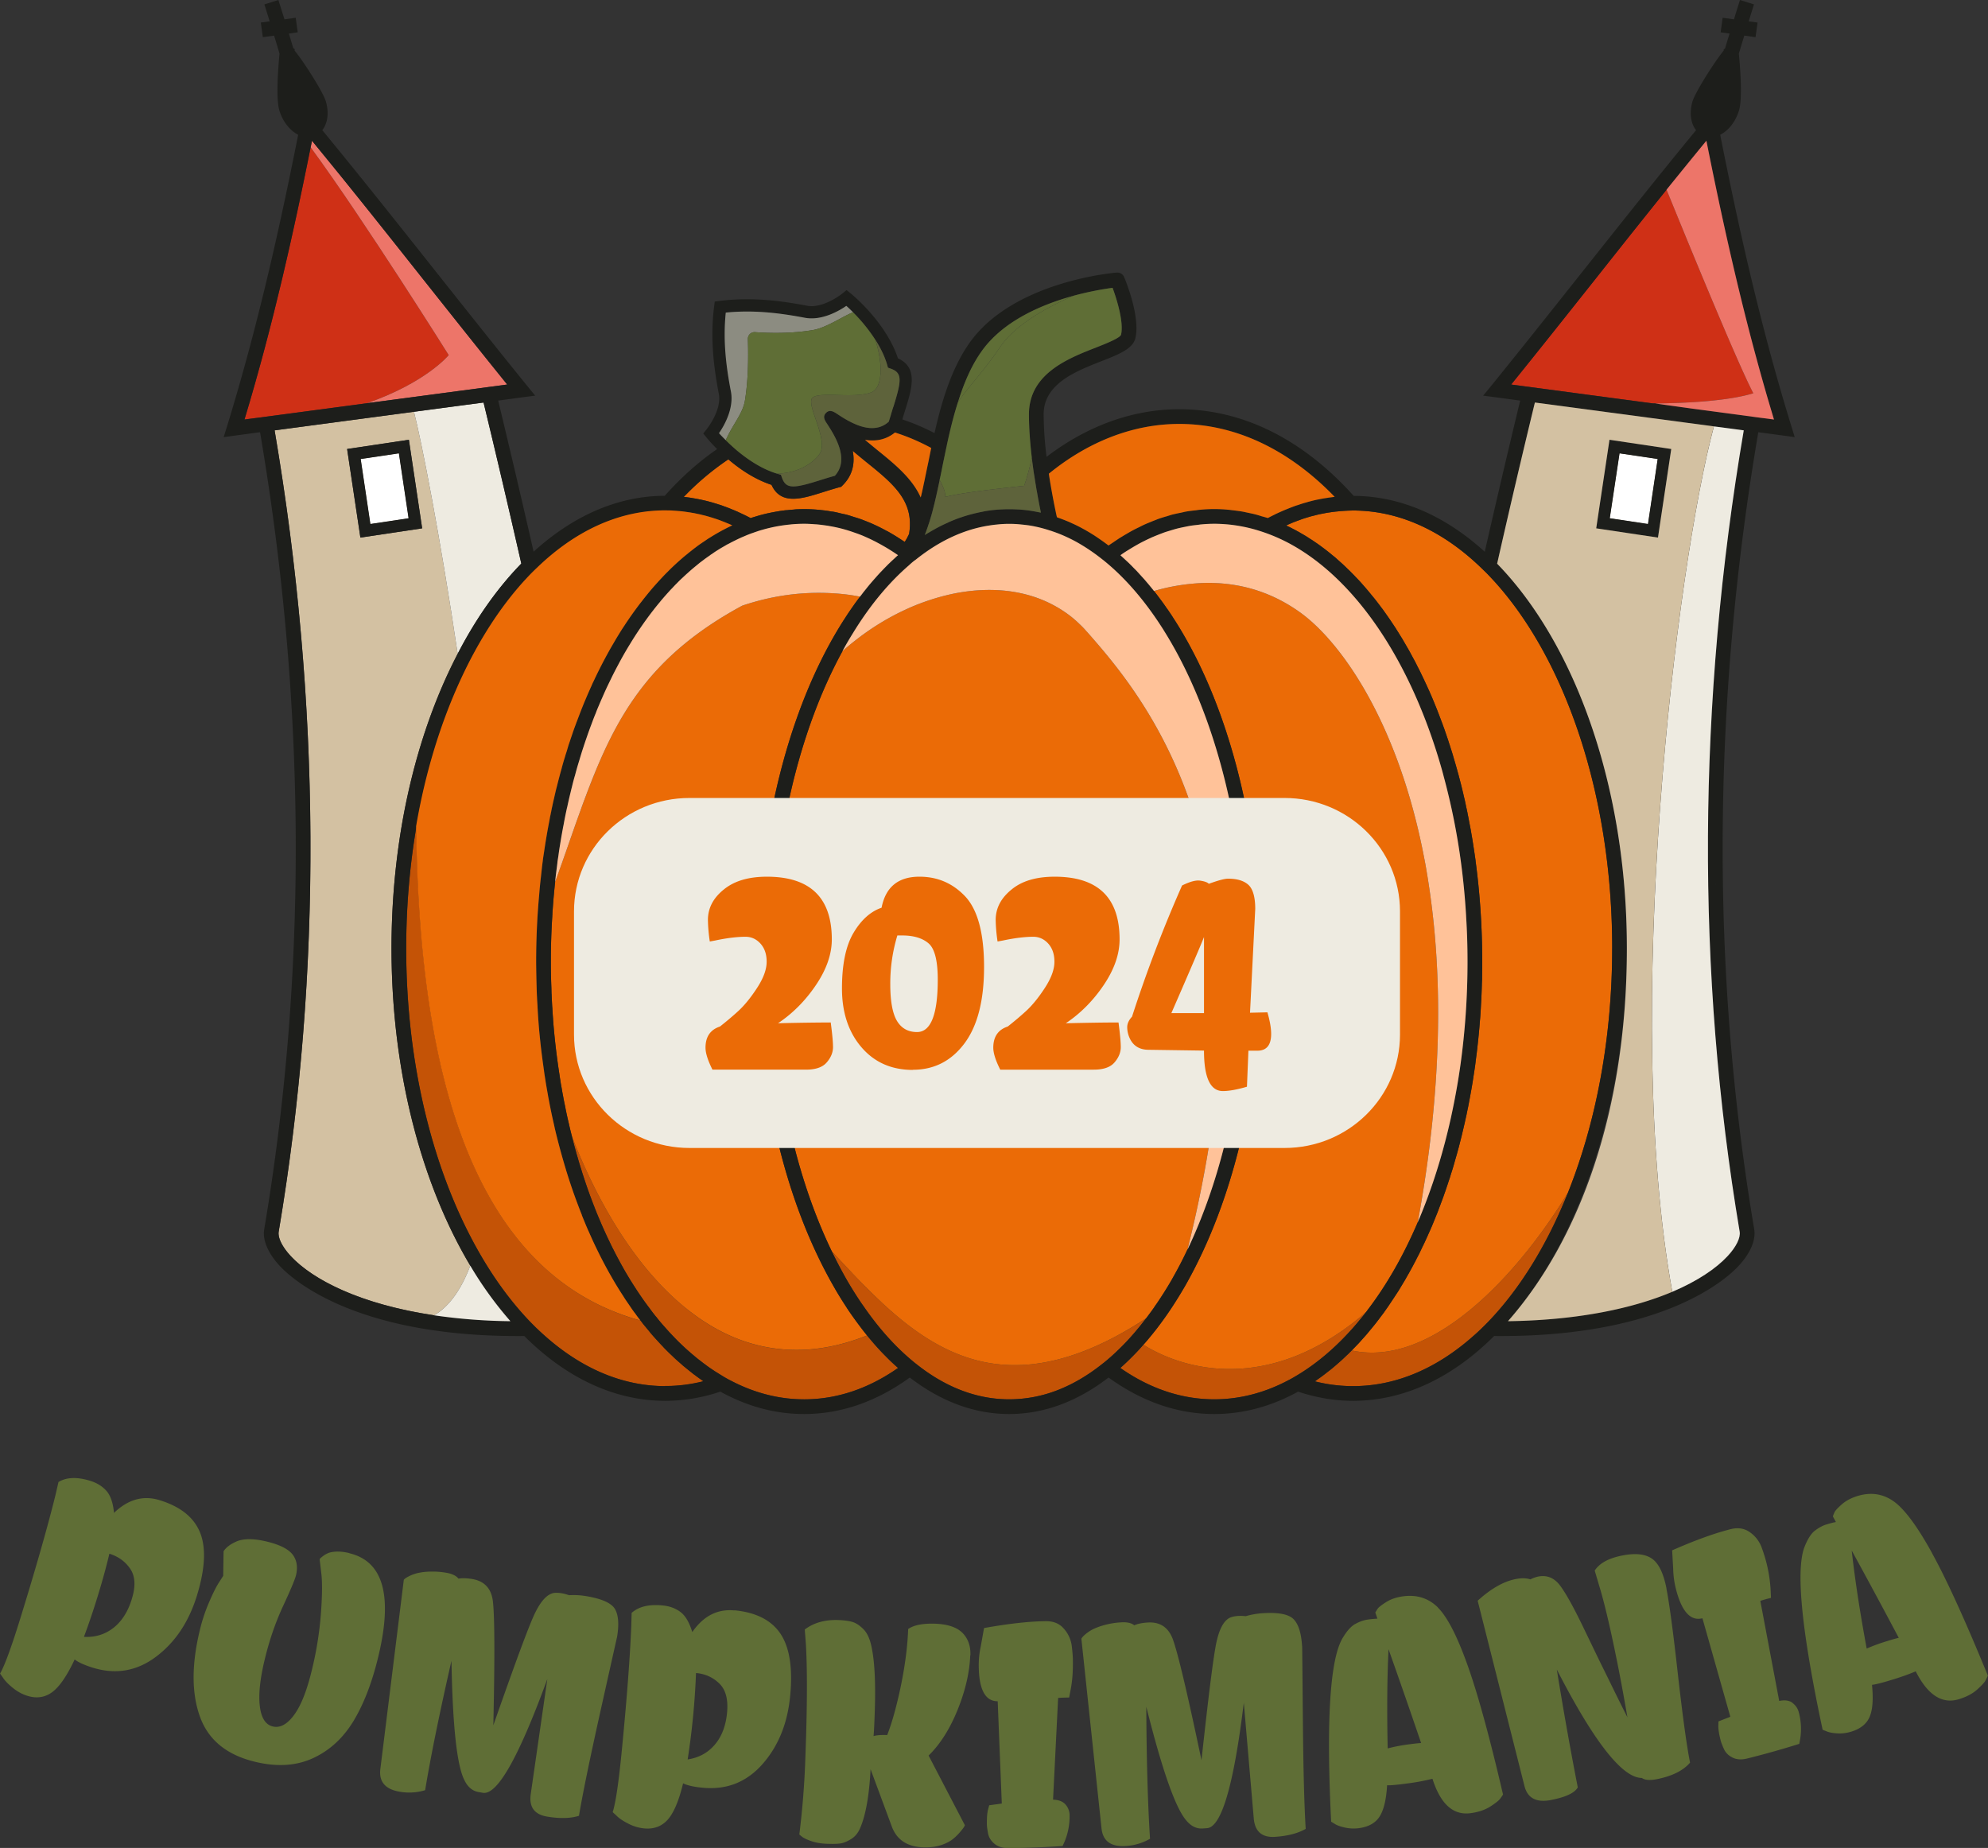 <svg width="142" height="132" fill="none" xmlns="http://www.w3.org/2000/svg"><rect width="100%" height="100%" fill="#333333" stroke="none"/><g clip-path="url(#a)"><path d="M111.995 85.195c-1.476 3.688-3.4 6.822-5.648 9.173-.171.176-.341.346-.517.517-.181.176-.368.352-.56.517-2.579 2.303-5.51 3.609-8.621 3.609-.911 0-1.828-.112-2.728-.341.074-.049.149-.107.223-.16.107-.075.214-.15.32-.23.123-.09.24-.18.357-.277.107-.08.213-.16.315-.245.117-.096.234-.197.351-.298.102-.091.203-.176.304-.267.117-.107.23-.213.341-.32.101-.096.203-.186.298-.288.043-.037.08-.08.123-.122 2.025.442 4.087-.096 6.053-1.22a13.9 13.9 0 0 0 .767-.47c.24-.154.475-.314.704-.485 3.165-2.297 5.989-5.922 7.918-9.093ZM81.857 94.176c-.15.192-.293.373-.442.56-.501.618-1.018 1.188-1.556 1.7a14.226 14.226 0 0 1-1.109.976c-1.039.831-2.11 1.46-3.207 1.886a9.523 9.523 0 0 1-3.459.656c-2.307 0-4.55-.853-6.66-2.542a1.196 1.196 0 0 1-.096-.075c-1.316-1.066-2.558-2.441-3.688-4.094a6.333 6.333 0 0 1-.165-.234 28.37 28.37 0 0 1-.986-1.578l-.127-.224c-.33-.592-.65-1.205-.954-1.834.42.453.842.907 1.268 1.354.74.784 1.497 1.562 2.275 2.287 1.253 1.167 2.563 2.218 3.991 3.006 2.926 1.62 6.336 2.16 10.69.406 1.316-.528 2.722-1.27 4.225-2.25ZM50.248 98.67c-.9.229-1.817.34-2.728.34-3.112 0-6.043-1.305-8.622-3.608a16.456 16.456 0 0 1-.554-.512h-.005c-.176-.176-.346-.346-.517-.522-1.396-1.46-2.675-3.23-3.794-5.25-3.106-5.592-5.014-13.118-5.014-21.375 0-3.012.256-5.927.725-8.683.117 8.46 1.007 18.779 5.083 26.188 2.169 3.95 5.243 7.073 9.58 8.65.129.049.256.097.384.134.123.048.245.085.373.123.128.042.256.08.39.117h.01c.064.021.128.037.197.053h.005c.038.054.08.107.123.16.005.01.01.022.021.032l.048.064c.011.016.022.027.038.043.026.032.053.064.074.096h.006c.09.112.18.224.277.336l.127.16.08.095c.123.139.24.272.363.405l.016.017c.144.16.293.32.442.474.037.043.075.085.112.123l.24.24c.08.08.165.16.245.234.106.101.213.208.32.304.016.016.032.026.047.042.102.091.208.182.31.272.053.043.1.09.149.133.037.032.074.06.112.091.16.133.32.261.484.39.038.031.08.063.118.095.053.043.101.075.154.112.096.075.192.144.288.213.096.07.197.139.293.208v.005ZM97.56 93.739c-.08.107-.165.213-.245.314l-.384.464c-1.37 1.615-2.888 2.927-4.524 3.865-.127.074-.25.144-.378.208a11.89 11.89 0 0 1-2.419.97c-.943.26-1.908.394-2.872.394-2.323 0-4.583-.751-6.714-2.239l.01-.01c.283-.25.565-.517.837-.794.048-.043.09-.091.133-.134.23-.234.453-.474.666-.725 1.412.896 4.471 2.26 8.393 1.53 2.014-.373 4.252-1.295 6.613-3.118.175-.139.351-.283.532-.427.118-.1.235-.197.352-.298Z" fill="#C45306"/><path d="M64.145 97.715c-2.131 1.488-4.385 2.24-6.709 2.24-1.806 0-3.58-.46-5.291-1.365h-.005a12.79 12.79 0 0 1-.368-.203h-.005a2.124 2.124 0 0 0-.144-.09c-.123-.075-.24-.15-.362-.224a4.066 4.066 0 0 0-.155-.096l-.192-.128a8.555 8.555 0 0 1-.586-.416c-.101-.07-.192-.144-.288-.219-.042-.032-.09-.069-.133-.1a11.46 11.46 0 0 1-.394-.326c-.01-.005-.016-.01-.022-.016 0-.005-.005-.005-.005-.005-.01-.006-.016-.016-.026-.022a2.096 2.096 0 0 0-.123-.101l-.032-.032-.01-.01a12.09 12.09 0 0 1-.39-.347c-.053-.048-.101-.096-.154-.144-.139-.133-.283-.267-.421-.41a32.592 32.592 0 0 1-.554-.581l-.134-.15c-.133-.149-.266-.298-.4-.453a9.946 9.946 0 0 1-.372-.458h-.005a10.075 10.075 0 0 1-.438-.57c-.287-.374-.559-.757-.83-1.163-.091-.133-.177-.271-.267-.41-.075-.117-.15-.23-.224-.352l-.032-.048c-.027-.048-.058-.096-.085-.138a69.268 69.268 0 0 1-.384-.645c-.01-.022-.021-.038-.032-.059a1.516 1.516 0 0 1-.07-.128c-.1-.17-.196-.352-.292-.528-.123-.229-.245-.458-.362-.692-.038-.08-.08-.155-.118-.23a17.67 17.67 0 0 1-.218-.453c-.08-.16-.155-.325-.23-.485-.031-.07-.063-.133-.09-.197a24.536 24.536 0 0 1-.33-.752c-.133-.309-.267-.629-.39-.949l-.015-.042-.096-.245a36.249 36.249 0 0 1-.688-1.946c-.053-.16-.106-.325-.154-.485a25.492 25.492 0 0 1-.272-.906.291.291 0 0 1-.026-.09 3.579 3.579 0 0 1-.091-.32 20.62 20.62 0 0 1-.261-.987l-.016-.058c1.31 3.374 3.085 6.743 5.323 9.45.282.341.576.677.88.997.484.522.985 1.013 1.513 1.466h.005c.15.133.298.256.447.373-.005.005-.01.01-.015.01h.02c.155.129.31.246.47.363 1.875 1.402 3.98 2.324 6.314 2.537 1.892.182 3.932-.106 6.123-.98.1.122.202.245.303.362a17.284 17.284 0 0 0 .927 1.023l.128.129c.277.282.56.549.848.8l.005.01v-.006Z" fill="#C45306"/><path d="M14.291 109.474c-.437-1.087-1.401-1.86-2.899-2.319-1.161-.357-2.248-.053-3.25.912-.064-.709-.245-1.237-.533-1.567-.293-.331-.682-.576-1.167-.725-.932-.288-1.689-.261-2.264.085l-.219.949c-.527 2.132-1.321 4.936-2.387 8.401-.703 2.302-1.226 3.747-1.567 4.333l.214.304c.138.213.373.458.698.719.325.267.676.454 1.05.571.66.202 1.251.112 1.768-.272.517-.384 1.05-1.162 1.599-2.329.266.208.703.405 1.305.591 1.636.501 3.144.24 4.508-.789 1.37-1.028 2.345-2.489 2.926-4.386.58-1.898.655-3.391.218-4.478Zm-4.875 4.744c-.278.906-.714 1.594-1.317 2.063-.602.469-1.3.682-2.104.64.346-.917.682-1.914 1.012-2.996.33-1.077.597-2.058.805-2.937h.021c.634.202 1.124.56 1.476 1.082.352.522.389 1.242.107 2.143v.005ZM24.959 110.94c-.57-.139-1.055-.144-1.455-.027a1.848 1.848 0 0 0-.442.245c-.139.107-.219.182-.23.224l.107.906c.086.608.086 1.573-.01 2.89a24.848 24.848 0 0 1-.661 4.147c-.352 1.449-.767 2.505-1.263 3.176-.495.672-1.002.944-1.519.821-.516-.122-.826-.607-.927-1.45-.101-.842.016-1.951.347-3.326.33-1.375.767-2.644 1.31-3.816.544-1.168.853-1.908.928-2.212.138-.587.058-1.077-.24-1.471-.299-.395-.911-.704-1.828-.928-.916-.224-1.636-.229-2.147-.027-.464.198-.784.437-.96.72l-.026 1.754-.298.463c-.192.294-.432.768-.71 1.418a11.96 11.96 0 0 0-.67 2.031c-.587 2.441-.581 4.494.02 6.151.598 1.658 1.914 2.735 3.95 3.22 1.55.373 2.92.288 4.108-.256 1.188-.544 2.152-1.423 2.898-2.644.74-1.221 1.338-2.766 1.785-4.637 1.04-4.328.352-6.78-2.062-7.361l-.005-.011ZM43.923 114.927c-.256-.421-.932-.725-2.03-.911a5.542 5.542 0 0 0-1.247-.07c-.416-.144-.783-.197-1.092-.16-.475.091-.917.571-1.338 1.434-.42.864-1.412 3.545-2.978 8.022.111-4.968.096-7.947-.043-8.949-.133-.859-.618-1.36-1.465-1.503-.4-.064-.725-.075-.98-.027-.166-.208-.46-.352-.88-.421a5.68 5.68 0 0 0-1.178-.08 4.408 4.408 0 0 0-.852.101 2.86 2.86 0 0 0-.608.219c-.197.096-.33.186-.389.266l-1.678 13.534c-.101.895.362 1.434 1.401 1.604a3.922 3.922 0 0 0 1.801-.112c.405-2.446 1.034-5.527 1.881-9.248.08 4.664.39 7.511.933 8.55.24.485.575.757 1.007.832l.309.053c1.023.17 2.558-2.537 4.598-8.129l-1.188 8.241c-.122.911.272 1.439 1.178 1.588.906.15 1.662.134 2.27-.058.26-1.557.778-4.073 1.55-7.543.773-3.47 1.167-5.218 1.173-5.245.149-.906.095-1.567-.16-1.993l.005.005ZM52.454 115.034c-1.21-.118-2.211.399-3.005 1.545-.208-.682-.485-1.162-.837-1.428-.351-.267-.783-.427-1.29-.475-.974-.095-1.704.086-2.205.534l-.027.97c-.09 2.196-.309 5.101-.66 8.704-.23 2.393-.454 3.912-.667 4.557l.272.251c.176.181.453.373.831.565.373.197.757.309 1.146.346.687.064 1.247-.138 1.678-.618.432-.48.8-1.348 1.103-2.601.304.149.768.256 1.397.314 1.705.166 3.127-.394 4.262-1.673 1.135-1.28 1.801-2.911 1.988-4.883.192-1.977-.037-3.454-.682-4.429-.645-.976-1.748-1.541-3.304-1.69v.011Zm-.522 7.313c-.09.943-.384 1.705-.88 2.281-.495.581-1.14.928-1.934 1.05a53.376 53.376 0 0 0 .597-6.172h.022c.66.064 1.21.32 1.657.762.447.442.629 1.135.538 2.079ZM69.314 118.242c.026-.661-.166-1.194-.56-1.599-.4-.405-1.044-.623-1.94-.661-.895-.032-1.54.096-1.944.379-.048 1.263-.224 2.617-.523 4.067-.303 1.45-.628 2.617-.975 3.507-.437-.016-.762.011-.975.075.027-.283.053-.81.08-1.578.085-2.255-.005-3.912-.266-4.978-.118-.485-.304-.853-.56-1.104-.256-.25-.506-.416-.751-.49-.245-.075-.581-.123-.997-.139-.975-.037-1.785.192-2.419.677l.075.976c.112 1.78.106 4.493-.032 8.15a60.766 60.766 0 0 1-.432 5.517l.176.143c.133.112.362.219.687.331.325.112.693.171 1.098.187.405.015.72.01.949-.022.229-.026.484-.133.778-.309.293-.176.511-.442.66-.8.395-.916.645-2.318.741-4.194l1.519 4.099c.357.948 1.103 1.439 2.248 1.481.784.027 1.45-.144 2.004-.511.202-.144.405-.331.607-.565.203-.235.325-.4.357-.507l-2.59-4.973c.827-.81 1.52-1.903 2.073-3.273.555-1.37.853-2.665.9-3.88l.011-.006ZM76.006 116.356c-.309-.374-.74-.555-1.279-.555-1.204.011-2.68.176-4.438.491l-.235 1.311c-.101.469-.149.933-.144 1.402.016 1.684.47 2.521 1.354 2.516l.293 7.307-.9.123-.086.315c-.059.239-.085.586-.08 1.039 0 .149.032.368.085.656.054.287.208.533.459.741.25.207.575.309.985.309a62.212 62.212 0 0 0 3.88-.15l.154-.341a4.745 4.745 0 0 0 .346-1.855 1.16 1.16 0 0 0-.287-.762c-.192-.224-.49-.341-.895-.352l.362-7.265c.165-.016.426-.027.788-.032l.107-.565c.117-.586.17-1.274.16-2.052 0-.272-.027-.624-.08-1.061a2.28 2.28 0 0 0-.544-1.215l-.005-.005ZM93.004 117.56c-.058-.917-.26-1.551-.607-1.903-.347-.352-1.077-.495-2.185-.426a5.557 5.557 0 0 0-1.23.213c-.443-.048-.805-.016-1.104.096-.437.192-.762.762-.975 1.7-.213.938-.57 3.769-1.082 8.492-1.023-4.862-1.71-7.761-2.072-8.705-.325-.81-.912-1.183-1.77-1.13-.404.027-.724.091-.959.197-.207-.165-.522-.24-.953-.208a5.715 5.715 0 0 0-1.162.187 4.875 4.875 0 0 0-.805.288 2.94 2.94 0 0 0-.543.352c-.17.138-.277.256-.315.346l1.44 13.56c.1.896.681 1.312 1.73 1.242a3.94 3.94 0 0 0 1.733-.517c-.16-2.478-.25-5.618-.267-9.429 1.135 4.525 2.084 7.228 2.851 8.113.341.416.73.607 1.167.581l.314-.022c1.034-.063 1.913-3.054 2.633-8.96l.714 8.294c.09.912.591 1.343 1.508 1.285.916-.059 1.646-.251 2.2-.571-.1-1.577-.17-4.141-.202-7.697-.032-3.555-.048-5.346-.053-5.378h-.006ZM102.708 114.82c-.672-.661-1.498-.927-2.484-.794-.48.064-.884.203-1.22.416-.336.213-.538.373-.607.48-.07.106-.123.197-.16.261l.15.437c-.033 0-.08.005-.16.011a6.16 6.16 0 0 0-.539.058c-.282.038-.58.144-.89.315-.309.17-.629.533-.948 1.092-.863 1.605-1.12 5.944-.768 13.028l.246.149c.149.101.388.192.719.266.33.075.666.091 1.007.048.698-.09 1.199-.373 1.492-.836.293-.464.474-1.21.533-2.234.197.022.66-.021 1.385-.117a15.743 15.743 0 0 0 1.855-.341c.575 1.807 1.481 2.622 2.717 2.457.565-.075 1.034-.234 1.407-.469.367-.24.602-.421.698-.549.096-.128.17-.229.218-.315-.959-4.12-1.806-7.211-2.547-9.274-.735-2.063-1.444-3.428-2.115-4.089h.011Zm-2.1 9.782a12.31 12.31 0 0 0-1.487.287c-.058-2.617-.042-4.978.059-7.084a511.35 511.35 0 0 1 2.329 6.701c-.075 0-.379.026-.896.096h-.005ZM119.034 113.461c-.213-1.087-.559-1.796-1.039-2.127-.48-.335-1.194-.41-2.147-.218-.954.192-1.599.544-1.94 1.071l.341 1.152c.394 1.3.853 3.288 1.38 5.959.187.959.394 2.084.618 3.374-.325-.64-.655-1.306-.991-1.988-.336-.688-.597-1.221-.788-1.605-.192-.383-.635-1.306-1.338-2.761-.698-1.455-1.257-2.468-1.678-3.038-.421-.57-.944-.789-1.578-.666a2.238 2.238 0 0 0-.559.202c-.283-.096-.634-.106-1.06-.021-.858.17-1.759.682-2.707 1.546l3.341 13.23c.218.874.852 1.209 1.907 1.002 1.055-.208 1.689-.507 1.902-.901a261.273 261.273 0 0 1-1.497-8.417c2.654 5.165 4.679 7.745 6.075 7.745.213.155.57.187 1.076.085 1.076-.213 1.865-.602 2.366-1.178-.251-1.268-.538-3.39-.874-6.359-.33-2.969-.602-4.994-.815-6.082l.005-.005ZM128.039 121.633c-.239-.171-.554-.219-.953-.134l-1.349-7.148a9.18 9.18 0 0 1 .762-.213l-.026-.576a10.325 10.325 0 0 0-.325-2.036 11.071 11.071 0 0 0-.325-1.013 2.27 2.27 0 0 0-.81-1.05c-.389-.287-.848-.367-1.375-.239-1.167.293-2.568.799-4.199 1.519l.075 1.327c.01.48.074.943.186 1.396.41 1.637 1.045 2.346 1.902 2.127l1.993 7.036-.847.331-.011.33c0 .251.054.592.166 1.029.037.144.117.352.234.613.123.267.325.469.618.613.293.144.634.165 1.029.069a61.936 61.936 0 0 0 3.735-1.05l.069-.368a4.61 4.61 0 0 0-.101-1.881 1.189 1.189 0 0 0-.458-.677l.01-.005ZM138.009 110.945c-1.055-1.919-1.972-3.15-2.739-3.699-.767-.544-1.63-.677-2.579-.389-.458.138-.842.341-1.135.602-.298.261-.474.453-.522.571a4.663 4.663 0 0 0-.117.282l.218.405a.804.804 0 0 1-.154.032 9.574 9.574 0 0 0-.523.144c-.271.08-.548.235-.831.448-.277.218-.533.629-.762 1.231-.597 1.722-.154 6.05 1.322 12.985l.266.106c.165.075.416.128.751.15.336.026.672-.016 1.002-.112.677-.203 1.125-.56 1.338-1.066.218-.507.271-1.269.17-2.287.203-.016.65-.123 1.348-.336.698-.208 1.29-.421 1.775-.629.852 1.69 1.881 2.356 3.074 1.994.549-.166.986-.395 1.311-.688.325-.293.528-.512.602-.656.075-.143.133-.255.165-.346-1.603-3.912-2.93-6.834-3.991-8.752l.011.01Zm-3.25 6.29a12.75 12.75 0 0 0-1.423.522c-.48-2.574-.837-4.909-1.071-7.004a470.58 470.58 0 0 1 3.362 6.242c-.074.005-.368.085-.868.24Z" fill="#5F6E36"/><path d="M104.743 57.951a7.224 7.224 0 0 0-.027-.346v.005c.006.112.016.23.022.341h.005ZM115.682 32.382l2.723.405-.692 4.642-2.729-.41.698-4.637ZM109.635 28.752l12.788 1.705c-4.258-.57-8.52-1.135-12.788-1.705Z" fill="#D3C1A2"/><path d="M125.236 28.09c-1.731.529-4.454.694-6.868.726h-.304l-.73-.096c-3.128-.416-6.261-.837-9.394-1.253 1.998-2.473 3.991-4.984 5.92-7.414 1.695-2.143 3.426-4.323 5.179-6.503.997 2.452 5.015 12.307 6.197 14.54Z" fill="#CF3016"/><path d="M122.546 63.122v.096a.256.256 0 0 1 0-.096Z" fill="#fff"/><path d="M122.546 63.218v-.096a.256.256 0 0 0 0 .096Zm-12.911-34.466 12.788 1.705c-4.258-.57-8.52-1.135-12.788-1.705Z" fill="#1D1E1B"/><path d="m28.492 32.382.692 4.637-2.728.41-.693-4.642 2.729-.405Z" fill="#D3C1A2"/><path d="m29.184 37.02-2.728.41-.693-4.643 2.729-.405.692 4.637ZM118.405 32.787l-.692 4.642-2.729-.41.698-4.637 2.723.405Z" fill="#fff"/><path d="M49.023 93.467s-.011.01-.017.01h.022c.021-.01.037-.02.058-.031a.328.328 0 0 1-.063.026v-.005Z" fill="#fff" style="mix-blend-mode:screen" opacity=".6"/><path d="M49.023 93.467s-.011.01-.017.01h.022c.021-.01.037-.02.058-.031a.328.328 0 0 1-.063.026v-.005Z" fill="#1D1E1B"/><path d="M64.95 38.032s-.006.053-.006.08a1.357 1.357 0 0 1-.085.176 1.39 1.39 0 0 1-.075.154 3.25 3.25 0 0 1-.165.267c-.075-.053-.154-.102-.234-.155a14.715 14.715 0 0 0-.98-.597c-.028-.016-.054-.026-.086-.042-.293-.16-.586-.31-.885-.443-.016-.01-.037-.016-.053-.026a10.016 10.016 0 0 0-.5-.208c-.022-.011-.038-.016-.054-.022a9.28 9.28 0 0 0-.346-.133l-.011-.005c-.133-.048-.267-.086-.4-.128-.197-.059-.389-.128-.586-.181-.117-.032-.24-.054-.357-.08-.186-.043-.378-.096-.565-.128l-.08-.016h-.058l-.176-.032a7.088 7.088 0 0 0-.565-.075c-.106-.016-.208-.021-.314-.032a10.885 10.885 0 0 0-1.423-.027c-.117 0-.234.022-.346.027-.112.01-.224.016-.33.032-.054.005-.107.005-.16.01-.107.011-.219.027-.33.043-.086.011-.172.027-.257.043-.069.01-.144.021-.218.037-.25.048-.501.096-.752.16a14.018 14.018 0 0 0-.703.203c-.08.021-.154.048-.234.074a12.689 12.689 0 0 0-.538-.271c-.096-.043-.192-.091-.288-.134-.043-.021-.09-.042-.133-.064l-.027-.01c-.101-.043-.208-.09-.304-.128-.106-.043-.208-.086-.314-.128l-.133-.048c-.022-.01-.043-.022-.07-.027-.021-.005-.042-.016-.064-.021a4.698 4.698 0 0 0-.437-.15 3.468 3.468 0 0 0-.218-.069c-.123-.037-.24-.074-.362-.106l-.118-.032c-.16-.043-.325-.08-.49-.117-.053-.011-.106-.027-.16-.033-.154-.032-.309-.058-.463-.085-.027 0-.054-.01-.075-.016a17.563 17.563 0 0 0-.522-.07c-.021 0-.037-.004-.059-.004a19.35 19.35 0 0 1 3.181-2.682c.81.693 1.881 1.429 3.086 1.823.335.741.884.992 1.545.992.66 0 1.401-.24 2.18-.485.356-.112.74-.23 1.14-.341l.111-.027.08-.08c.784-.767.901-1.663.746-2.49.32.273.64.534.954.79 1.913 1.54 3.416 2.76 3.086 5.042v-.005ZM73.54 37.003s-.012 0-.017-.005h.016v.005ZM104.743 57.951a7.224 7.224 0 0 0-.027-.346v.005c.006.112.016.23.022.341h.005Z" fill="#EB6B06"/><path d="M73.54 37.003s-.012 0-.017-.005h.016v.005Z" fill="#5F6E36"/><path d="M115.155 67.743c0 6.45-1.162 12.452-3.155 17.44 0 .006-.005.006-.005.011-1.929 3.172-4.753 6.797-7.918 9.094-.229.17-.464.33-.704.485a13.9 13.9 0 0 1-.767.47c-1.966 1.124-4.028 1.662-6.053 1.22.07-.07.139-.144.208-.213.096-.102.197-.203.293-.304.106-.117.213-.24.32-.357.096-.107.191-.214.287-.326.102-.122.203-.25.31-.373.042-.058.09-.112.133-.165l.143-.176c.075-.096.15-.197.23-.298.026-.038.053-.07.08-.107.085-.117.175-.23.26-.346.006-.006.011-.016.017-.022.106-.154.213-.303.32-.458.143-.213.287-.427.43-.645l.305-.464c.085-.138.165-.277.25-.416.085-.144.176-.287.261-.437.08-.144.16-.287.245-.431.08-.15.165-.299.245-.448l.24-.453c.075-.155.155-.304.235-.459l.223-.469c.075-.154.155-.309.224-.469.075-.16.149-.325.219-.485a20.095 20.095 0 0 0 .421-.98c.069-.166.133-.331.202-.496.064-.166.128-.336.192-.507l.192-.512c.064-.17.122-.346.186-.522.059-.17.118-.346.176-.522l.176-.528c.053-.181.112-.362.17-.544.054-.175.107-.351.155-.533l.16-.554c.048-.181.101-.362.149-.544l.144-.57c.048-.181.091-.362.133-.549.048-.192.091-.39.139-.586.037-.182.08-.368.122-.555.038-.197.08-.394.123-.597.037-.186.069-.373.106-.56.038-.202.075-.41.112-.612l.096-.56.096-.629c.027-.187.059-.373.085-.565l.08-.645c.027-.187.048-.373.07-.56.026-.224.048-.448.074-.671.016-.182.037-.363.053-.55.022-.234.043-.468.059-.703.016-.176.032-.352.043-.533.016-.245.032-.496.042-.746.011-.166.022-.33.027-.496.016-.277.021-.554.032-.831 0-.144.011-.288.016-.427.005-.421.011-.847.011-1.269 0-2.425-.16-4.845-.475-7.18v-.031c-.053-.368-.106-.741-.165-1.11-.016-.116-.037-.228-.053-.346l-.128-.746-.08-.416c-.043-.218-.08-.442-.128-.66a9.796 9.796 0 0 0-.09-.443c-.011-.048-.027-.101-.032-.144v-.021a63.881 63.881 0 0 0-.096-.453c-.038-.155-.075-.304-.107-.453l-.144-.592c-.037-.155-.08-.304-.117-.453a16.221 16.221 0 0 0-.155-.57c-.037-.155-.085-.304-.127-.459-.032-.107-.064-.208-.091-.314-.027-.08-.048-.155-.069-.23-.043-.154-.091-.309-.139-.458a8.67 8.67 0 0 1-.106-.336c-.022-.07-.043-.128-.064-.192a10.316 10.316 0 0 0-.15-.453c-.037-.112-.079-.229-.117-.346-.021-.053-.037-.112-.058-.17l-.16-.438-.192-.506c-.053-.144-.112-.288-.165-.432-.064-.165-.133-.325-.197-.49l-.176-.422-.208-.48c-.064-.133-.123-.271-.187-.41-.074-.154-.143-.309-.218-.463l-.192-.4a11.093 11.093 0 0 0-.229-.453c-.064-.128-.128-.261-.197-.39l-.24-.442c-.064-.122-.133-.25-.202-.373-.086-.144-.166-.288-.251-.432-.069-.117-.138-.24-.208-.357-.09-.144-.18-.288-.266-.432-.07-.106-.139-.218-.208-.33-.101-.15-.197-.298-.298-.448-.064-.096-.128-.192-.192-.282-.144-.208-.293-.416-.437-.619-.07-.085-.133-.175-.197-.26-.128-.166-.256-.337-.384-.496l-.224-.272c-.1-.123-.202-.25-.309-.373-.08-.096-.16-.187-.245-.283-.096-.112-.197-.224-.298-.336-.086-.09-.17-.181-.261-.272-.096-.106-.197-.208-.299-.309a6.446 6.446 0 0 0-.272-.266c-.095-.096-.197-.192-.298-.288-.09-.085-.186-.17-.277-.25l-.304-.273c-.096-.08-.192-.154-.287-.234a7.02 7.02 0 0 0-.31-.25c-.095-.075-.191-.15-.293-.224-.1-.075-.207-.155-.314-.23a9.523 9.523 0 0 0-.293-.202 6.813 6.813 0 0 0-.325-.213 14.217 14.217 0 0 0-.298-.192 17.705 17.705 0 0 0-.33-.192 5.346 5.346 0 0 0-.3-.17c-.111-.065-.223-.118-.335-.177a5.597 5.597 0 0 0-.309-.154c-.037-.016-.08-.043-.123-.059.075-.037.144-.07.219-.101.08-.032.16-.07.24-.102.144-.058.288-.111.437-.165.069-.026.138-.053.213-.08.202-.069.41-.133.613-.191.09-.027.186-.048.277-.07a7.21 7.21 0 0 1 .687-.154c.107-.022.213-.043.32-.059l.33-.048a7.75 7.75 0 0 1 .352-.037c.096-.011.186-.022.282-.027.213-.016.421-.027.634-.032h.038c.048-.005.09-.005.138-.005.09 0 .181 0 .272.005 3.224.08 6.25 1.556 8.872 4.088.149.144.298.288.448.438.143.149.287.303.431.458 5.1 5.575 8.483 15.277 8.483 26.289h-.005Z" fill="#EB6B06"/><path d="M104.743 57.951a7.224 7.224 0 0 0-.027-.346v.005c.006.112.016.23.022.341h.005Z" fill="#EB6B06"/><path d="M32.051 25.367s-1.598 1.956-5.835 3.433h-.005s-.005.005-.01.005c-2.606.346-5.207.693-7.807 1.04-.309.037-.623.08-.932.122 2.078-6.87 3.554-13.592 4.726-19.445 3.847 5.245 9.863 14.845 9.863 14.845Z" fill="#CF3016"/><path d="M32.051 25.367s-6.016-9.6-9.863-14.845l.096-.469c2.733 3.32 5.419 6.71 8.025 10 1.929 2.43 3.921 4.94 5.92 7.414-3.341.448-6.677.89-10.013 1.333 4.236-1.477 5.835-3.433 5.835-3.433Z" fill="#ED7569"/><path d="M27.964 67.743c0-8.033 1.78-15.383 4.727-21.044-1.258-8.46-2.595-15.24-3.123-17.286-3.32.442-6.64.884-9.954 1.327 3.315 19.472 3.41 38.725.293 57.232-.074.437.246 1.087.853 1.743 1.588 1.71 4.998 3.454 10.247 4.237 1.092-.634 1.945-1.86 2.584-3.544-3.48-5.837-5.627-13.843-5.627-22.665Zm-3.17-35.67 4.412-.661.948 6.327-4.412.66-.948-6.327Z" fill="#D3C1A2"/><path d="M37.236 40.255c-1.71 1.753-3.245 3.928-4.545 6.444-1.258-8.46-2.595-15.24-3.123-17.286 1.657-.219 3.314-.443 4.972-.661.916 3.779 1.811 7.611 2.696 11.503Z" fill="#EEEBE1"/><path d="M102.628 75.994c-.176 3.481-.608 7.25-1.359 11.311-1.013 2.367-2.222 4.488-3.597 6.285-.032.053-.07.096-.107.144h-.005c-.117.106-.234.202-.352.303-.18.144-.357.288-.532.427-2.361 1.823-4.599 2.745-6.613 3.118-3.922.73-6.98-.634-8.393-1.53.043-.042.08-.085.118-.128.048-.053.096-.112.144-.165.255-.304.511-.618.761-.943.032-.048.07-.096.107-.144.261-.347.517-.704.767-1.077.059-.085.112-.17.17-.256.23-.352.475-.74.73-1.172.043-.07.08-.14.123-.208 3.533-6.146 5.478-14.408 5.478-23.273 0-3.086-.245-6.119-.709-9.018l-.08-.475c-.964-5.666-2.78-10.804-5.301-14.786a6.45 6.45 0 0 0-.128-.197 13.8 13.8 0 0 0-.357-.544c-.053-.085-.112-.16-.17-.24a14.696 14.696 0 0 0-.534-.74 11.437 11.437 0 0 0-.309-.406c-.016-.021-.037-.043-.053-.064 1.151-.33 2.27-.517 3.341-.565 2.622-.117 4.977.592 7.034 2.047 2.824 1.993 6.799 7.446 8.749 16.705.091.443.181.89.267 1.349.085.48.165.965.239 1.46.571 3.72.816 7.974.571 12.782ZM49.023 93.467s-.011.01-.017.01h.022c.021-.01.037-.02.058-.031a.328.328 0 0 1-.063.026v-.005Z" fill="#EB6B06"/><path d="M61.934 95.391c-2.19.874-4.231 1.162-6.123.981-2.334-.213-4.439-1.135-6.314-2.537-.16-.117-.315-.235-.47-.362.022-.011.038-.022.06-.032-.022.01-.043.02-.064.026a9.153 9.153 0 0 1-.448-.373h-.005a18.661 18.661 0 0 1-1.514-1.466c-.303-.32-.596-.656-.879-.997-2.238-2.707-4.012-6.076-5.323-9.45 0 0-.01-.032-.01-.048s-.011-.037-.017-.059c-.069-.266-.133-.533-.191-.8a25.81 25.81 0 0 1-.283-1.305c-.053-.245-.101-.49-.144-.736-.037-.176-.064-.357-.096-.538l-.048-.256c-.026-.16-.048-.315-.074-.47a7.422 7.422 0 0 1-.016-.122 50.597 50.597 0 0 1-.47-4.008 1.59 1.59 0 0 0-.01-.16c-.016-.224-.032-.448-.042-.672-.006-.037-.006-.074-.011-.117-.016-.293-.032-.586-.043-.885-.005-.016-.005-.037-.005-.053-.005-.128-.005-.256-.01-.384a43.266 43.266 0 0 1-.037-1.791v-.09a49.157 49.157 0 0 1 .101-3.236v-.021s0-.038.005-.059c.005-.144.01-.288.026-.426.043-.64.101-1.28.17-1.92v-.02c.56-1.53 1.056-2.98 1.54-4.35.118-.325.23-.64.342-.944.111-.32.229-.629.346-.932 2.12-5.645 4.513-9.93 11.142-13.518 1.988-.666 3.943-.965 5.963-.906.804.026 1.62.096 2.445.266-.016.027-.037.053-.058.08-.07.09-.133.181-.203.272-.112.15-.218.31-.33.464-.053.08-.107.16-.165.24-.117.175-.235.351-.347.533-.048.069-.09.133-.133.202-2.579 4.083-4.422 9.37-5.371 15.197a57.725 57.725 0 0 0-.72 9.078c0 8.859 1.946 17.12 5.484 23.266.042.07.08.144.122.213.23.39.474.784.73 1.173.054.085.107.17.166.256.25.368.506.725.767 1.071.037.048.074.102.112.15.149.197.298.389.453.575Z" fill="#EB6B06"/><path d="M49.087 93.44s-.038.022-.06.032h-.02c.005 0 .01 0 .016-.01.02-.005.042-.016.063-.027v.005ZM84.825 89.246h-.005c-.32.682-.656 1.332-1.013 1.961-.042.075-.085.155-.128.23a27.25 27.25 0 0 1-.985 1.572c-.054.08-.107.16-.166.234-.085.139-.186.277-.282.41-.128.177-.256.347-.384.518h-.005c-1.503.986-2.91 1.727-4.225 2.254-4.354 1.754-7.764 1.216-10.69-.405-1.428-.788-2.738-1.839-3.99-3.006a51.192 51.192 0 0 1-2.276-2.287c-.426-.447-.847-.9-1.268-1.354-2.755-5.724-4.258-12.968-4.258-20.687 0-2.755.197-5.463.576-8.07.043-.298.09-.597.138-.895.81-4.947 2.281-9.488 4.306-13.198 0-.005.005-.005.005-.01.336-.3.682-.587 1.04-.859a18.044 18.044 0 0 1 3.084-1.93c.208-.1.421-.197.63-.293.91-.4 1.838-.714 2.76-.932.085-.022.17-.043.255-.059 2.696-.581 5.366-.341 7.54.917.17.096.341.202.506.314.395.261.773.565 1.125.912.17.16.34.336.5.517h.006c.97 1.108 2.2 2.526 3.453 4.37 1.71 2.517 3.458 5.821 4.651 10.17.112.39.214.795.31 1.206 1.635 6.785 1.897 15.964-1.21 28.4Z" fill="#EB6B06"/><path d="M73.54 37.003s-.012 0-.017-.005h.016v.005Z" fill="#fff" style="mix-blend-mode:screen" opacity=".6"/><path d="M49.028 93.472h-.021c.005 0 .01 0 .016-.01h.005v.01Z" fill="#1E1E1B"/><path d="m29.206 31.412-4.412.66.948 6.328 4.412-.661-.948-6.327Zm-2.75 6.017-.692-4.642 2.728-.405.692 4.637-2.728.41ZM114.963 31.412l-.948 6.327 4.412.66.948-6.327-4.412-.66Zm2.75 6.017-2.729-.41.698-4.637 2.723.405-.692 4.642ZM104.722 57.61v-.005c.01.117.021.234.026.346-.005-.112-.016-.229-.021-.34h-.005Zm0 0v-.005c.01.117.021.234.026.346-.005-.112-.016-.229-.021-.34h-.005Zm0 0v-.005c.01.117.021.234.026.346-.005-.112-.016-.229-.021-.34h-.005Zm0 0v-.005c.01.117.021.234.026.346-.005-.112-.016-.229-.021-.34h-.005Zm0 0v-.005c.01.117.021.234.026.346-.005-.112-.016-.229-.021-.34h-.005Zm0 0v-.005c.01.117.021.234.026.346-.005-.112-.016-.229-.021-.34h-.005Zm0 0v-.005c.01.117.021.234.026.346-.005-.112-.016-.229-.021-.34h-.005Zm0 0v-.005c.01.117.021.234.026.346-.005-.112-.016-.229-.021-.34h-.005Zm0 0v-.005c.01.117.021.234.026.346-.005-.112-.016-.229-.021-.34h-.005Zm0 0v-.005c.01.117.021.234.026.346-.005-.112-.016-.229-.021-.34h-.005Zm0 0v-.005c.01.117.021.234.026.346-.005-.112-.016-.229-.021-.34h-.005Zm0 0v-.005c.01.117.021.234.026.346-.005-.112-.016-.229-.021-.34h-.005Zm0 0v-.005c.01.117.021.234.026.346-.005-.112-.016-.229-.021-.34h-.005Zm0 0v-.005c.01.117.021.234.026.346-.005-.112-.016-.229-.021-.34h-.005Zm0 0v-.005c.01.117.021.234.026.346-.005-.112-.016-.229-.021-.34h-.005ZM73.534 36.998h-.011s.01.005.016.005h-.005v-.005Zm31.188 20.612v-.005c.01.117.021.234.026.346-.005-.112-.016-.229-.021-.34h-.005Zm0 0v-.005c.01.117.021.234.026.346-.005-.112-.016-.229-.021-.34h-.005Zm0 0v-.005c.01.117.021.234.026.346-.005-.112-.016-.229-.021-.34h-.005Zm0 0v-.005c.01.117.021.234.026.346-.005-.112-.016-.229-.021-.34h-.005Z" fill="#1D1E1B"/><path d="M127.954 30.441c-2.281-7.382-3.852-14.62-5.083-20.814.596-.299 1.119-.955 1.353-1.77.245-.864.08-3.006-.021-4.02.128-.43.256-.863.389-1.294l.804.111.144-1.044-.634-.086c.128-.405.251-.81.378-1.21L124.283 0c-.144.458-.288.917-.427 1.38l-.81-.111-.143 1.039.639.09c-.112.352-.218.704-.32 1.056l-.101.08v.08c-.687.837-2.057 3.017-2.233 3.646-.207.73-.143 1.434.182 1.93.026.037.048.069.08.106-2.761 3.353-5.473 6.78-8.111 10.101-2.12 2.67-4.31 5.432-6.506 8.14l-.591.724.932.123c.571.075 1.141.154 1.711.23-.858 3.55-1.7 7.147-2.531 10.798-2.782-2.532-5.968-3.976-9.362-3.992-3.63-4.046-7.935-6.189-12.464-6.189-3.293 0-6.554 1.173-9.474 3.401a25.275 25.275 0 0 1-.208-3.033c0-2.185 2.291-3.08 4.13-3.8 1.263-.496 2.254-.885 2.43-1.669.34-1.54-.693-4.056-.81-4.338a.525.525 0 0 0-.528-.32c-.304.021-7.486.66-10.55 5.069-1.269 1.823-1.95 4.12-2.468 6.396a15.29 15.29 0 0 0-2.296-.975c.059-.219.128-.432.192-.635.49-1.572.959-3.065-.506-3.73-.864-2.597-3.288-4.569-3.395-4.654l-.277-.224-.277.23s-1.37 1.113-2.547.89c-1.764-.336-3.89-.64-6.256-.342l-.335.043-.043.341c-.304 2.367 0 4.493.336 6.258.224 1.172-.88 2.532-.89 2.548l-.224.277.224.277c.032.037.304.378.767.837-1.31.9-2.563 2.015-3.74 3.337h-.006c-3.389.01-6.58 1.46-9.362 3.992a855.544 855.544 0 0 0-2.531-10.794c.57-.075 1.14-.154 1.71-.23l.933-.122-.592-.725c-2.195-2.707-4.385-5.469-6.506-8.139-2.632-3.32-5.35-6.748-8.11-10.1.032-.038.054-.07.08-.108.325-.495.39-1.199.181-1.93-.17-.623-1.545-2.808-2.238-3.645l.011-.101-.107-.075c-.1-.346-.207-.693-.314-1.04l.634-.09-.144-1.04-.804.113C20.174.917 20.03.458 19.886 0l-1.002.314c.128.4.25.805.379 1.21l-.634.086.143 1.044.805-.111c.133.426.261.858.389 1.29-.096.986-.266 3.15-.021 4.024.234.815.762 1.466 1.353 1.77-1.23 6.199-2.808 13.437-5.078 20.814l-.245.784.815-.112 1.78-.24h.005c3.293 19.37 3.4 38.517.299 56.928-.133.778.266 1.711 1.113 2.628.858.922 5.313 5.005 16.998 5.005.15 0 .299 0 .453-.005h.006c2.946 2.942 6.394 4.632 10.076 4.632a12.19 12.19 0 0 0 3.927-.656h.005c.965.533 1.945.928 2.947 1.199.996.267 2.014.4 3.037.4 2.633 0 5.169-.885 7.55-2.606 2.239 1.721 4.626 2.606 7.098 2.606 2.473 0 4.86-.885 7.098-2.606 2.387 1.721 4.924 2.606 7.556 2.606 2.046 0 4.06-.538 5.984-1.599 1.29.432 2.606.656 3.927.656 3.682 0 7.129-1.69 10.076-4.632.155.005.309.005.464.005 11.68 0 16.14-4.083 16.992-5.005.853-.917 1.247-1.85 1.119-2.628-3.101-18.41-3-37.557.293-56.928l1.791.24.81.112-.24-.784Zm-43.726-.16c3.986 0 7.806 1.797 11.105 5.208-.096.01-.192.027-.283.038-.074.01-.149.016-.218.032-.224.032-.442.069-.666.117-.01 0-.027.005-.037.005-.235.048-.47.107-.699.17-.069.022-.138.043-.207.06a8.959 8.959 0 0 0-.501.16 3.77 3.77 0 0 0-.23.074c-.17.064-.34.128-.51.197-.06.027-.123.048-.187.075-.224.096-.453.197-.682.304l-.123.064c-.144.069-.288.143-.432.218-.149-.048-.298-.085-.447-.128a9.364 9.364 0 0 0-.41-.123c-.198-.053-.395-.09-.592-.133-.128-.026-.256-.058-.389-.08-.218-.037-.442-.064-.66-.09-.113-.01-.22-.032-.331-.038a10.276 10.276 0 0 0-1.998 0c-.112.006-.224.027-.336.043a9.387 9.387 0 0 0-.66.085c-.134.022-.262.059-.395.086-.197.037-.394.08-.586.127-.144.038-.282.086-.421.128a9.562 9.562 0 0 0-.554.171c-.144.053-.283.112-.426.165-.176.075-.357.144-.539.224-.138.059-.282.133-.42.203-.177.085-.352.17-.528.266-.139.075-.283.16-.421.24-.17.101-.341.203-.512.31-.138.09-.277.186-.42.282-.107.074-.22.144-.331.224-.016-.016-.037-.027-.059-.043a15.256 15.256 0 0 0-.788-.56c-.043-.032-.09-.058-.133-.09a13.587 13.587 0 0 0-.832-.496c-.005 0-.016-.01-.021-.01a9.474 9.474 0 0 0-.842-.416 1.07 1.07 0 0 0-.112-.054 13.253 13.253 0 0 0-.826-.32c-.026-.01-.048-.02-.074-.032-.011-.047-.022-.09-.032-.138a50.66 50.66 0 0 1-.522-2.81c-.006-.053-.017-.106-.022-.16 2.856-2.328 6.07-3.554 9.31-3.554Zm-17.605 6.173c.17-.65.325-1.349.48-2.09l.015-.08c0-.037.016-.08.022-.117.016-.058.026-.122.042-.18.037-.193.08-.385.117-.582.059-.31.128-.623.192-.933.032-.16.064-.309.096-.463.005-.016.005-.038.01-.054.011-.037.022-.074.027-.117v-.01c.224-1.035.475-2.09.8-3.098l.005-.01c.405-1.3.922-2.543 1.652-3.582 1.545-2.223 4.375-3.401 6.591-4.009l.01-.005s.012-.005.017-.005h.005a22.176 22.176 0 0 1 2.766-.56c.32.869.804 2.463.607 3.342-.058.245-1.14.666-1.785.922-2.025.79-4.796 1.877-4.796 4.776 0 .906.07 1.935.203 3.081.037.33.085.672.133 1.018.016.107.032.208.053.32.048.325.102.65.155.975.021.096.037.187.053.283.075.432.16.869.25 1.306v.037c-.042-.01-.085-.016-.127-.026l-.17-.032a9.776 9.776 0 0 0-.965-.144h-.01a8.199 8.199 0 0 0-.512-.032 9.547 9.547 0 0 0-.96 0 9.256 9.256 0 0 0-1.263.133l-.228.048c-.182.032-.358.075-.539.117-.08.022-.165.043-.245.064a10.605 10.605 0 0 0-.746.23c-.25.085-.495.186-.74.287l-.166.08c-.191.085-.383.176-.57.272-.074.037-.149.08-.224.117-.18.102-.362.203-.538.31-.069.037-.133.074-.197.117-.021.01-.037.021-.053.032-.016.01-.027.016-.038.021.016-.048.032-.085.054-.133v-.01c.026-.07.058-.145.08-.22.026-.069.048-.138.074-.207l.016-.043c0-.016.011-.037.016-.059.107-.303.203-.623.293-.959l.032-.128h.006Zm6.916.55s-.01 0-.016-.006h.016v.005Zm-7.023-5.006c-.07.33-.133.65-.197.97l-.048.224-.096.458c-.032.155-.064.315-.096.464-.032.17-.07.336-.106.501a17.957 17.957 0 0 1-.208.917c-.613-1.375-1.87-2.393-3.17-3.443a77.038 77.038 0 0 1-.81-.672c.708.117 1.465.026 2.141-.523.88.278 1.743.646 2.59 1.104ZM52.21 27.974c-.31-1.61-.586-3.53-.368-5.645 2.11-.213 4.029.064 5.638.367 1.204.23 2.419-.469 2.973-.847.128.112.293.267.48.458a11.781 11.781 0 0 1 1.582 1.951c.352.544.661 1.152.848 1.791l.058.213.213.075c.816.299.773.816.176 2.724-.07.208-.133.426-.197.65-.043.134-.085.267-.123.405-.271.25-.57.384-.884.437h-.01c-.454.075-.938-.026-1.402-.213-.49-.197-.96-.48-1.364-.751-.277-.182-.554-.368-.826-.096-.272.272-.08.549.101.82.703 1.067 1.519 2.591.528 3.673-.373.101-.725.213-1.055.315-1.908.602-2.43.64-2.723-.176l-.075-.208-.213-.064a.472.472 0 0 1-.08-.027c-1.012-.309-1.94-.917-2.675-1.508a12.2 12.2 0 0 1-.826-.736c-.048-.048-.096-.09-.138-.139a12.34 12.34 0 0 1-.485-.5c.378-.55 1.076-1.77.852-2.97h-.005Zm-.187 4.834c.81.693 1.882 1.429 3.086 1.823.335.741.884.992 1.545.992.66 0 1.401-.24 2.18-.485.356-.112.74-.23 1.14-.342l.111-.026.08-.08c.784-.768.901-1.663.746-2.49.32.272.64.533.954.79 1.913 1.54 3.416 2.76 3.086 5.042-.006.027-.006.053-.006.08a1.357 1.357 0 0 1-.085.176 1.372 1.372 0 0 1-.075.154 3.25 3.25 0 0 1-.165.267c-.075-.053-.154-.102-.234-.155a14.649 14.649 0 0 0-.98-.597c-.027-.016-.054-.026-.086-.042-.293-.16-.586-.31-.885-.443-.016-.01-.037-.016-.053-.026a10.013 10.013 0 0 0-.554-.23 9.284 9.284 0 0 0-.346-.133l-.011-.005c-.133-.048-.267-.086-.4-.128-.197-.059-.389-.128-.586-.181-.117-.032-.24-.054-.357-.08-.186-.043-.378-.096-.565-.128l-.08-.016h-.058l-.176-.032a7.097 7.097 0 0 0-.565-.075c-.106-.016-.208-.021-.314-.032a10.889 10.889 0 0 0-1.423-.027c-.117 0-.234.022-.346.027-.112.01-.224.016-.33.032-.054.005-.107.005-.16.01-.107.011-.219.027-.33.043-.086.011-.171.027-.257.043a12.652 12.652 0 0 0-1.23.267c-.15.042-.294.085-.443.133-.08.021-.154.048-.234.074a12.689 12.689 0 0 0-.538-.271c-.096-.043-.192-.091-.288-.134-.043-.021-.09-.042-.133-.064l-.027-.01c-.101-.043-.208-.09-.304-.128-.106-.043-.208-.086-.314-.128l-.133-.048c-.022-.01-.043-.022-.07-.027-.021-.005-.042-.016-.064-.021a4.706 4.706 0 0 0-.436-.15 3.468 3.468 0 0 0-.219-.069c-.123-.037-.24-.074-.362-.106l-.118-.032c-.16-.043-.325-.08-.49-.117-.053-.011-.106-.027-.16-.033-.154-.032-.309-.058-.463-.085-.027 0-.053-.01-.075-.016a17.65 17.65 0 0 0-.522-.07c-.021 0-.037-.004-.059-.004a19.35 19.35 0 0 1 3.181-2.682v-.005Zm-33.628-2.963c-.309.037-.623.08-.932.122 2.078-6.87 3.554-13.592 4.726-19.445l.096-.469c2.733 3.32 5.42 6.71 8.025 10 1.929 2.43 3.921 4.94 5.92 7.414-3.341.448-6.677.89-10.013 1.333h-.005s-.005.005-.01.005c-2.606.346-5.207.693-7.807 1.04Zm12.613 64.107c-5.249-.783-8.66-2.526-10.247-4.237-.608-.656-.927-1.306-.853-1.743 3.118-18.507 3.022-37.76-.293-57.232l9.954-1.327c1.657-.219 3.314-.443 4.972-.661.916 3.779 1.811 7.611 2.696 11.503-1.71 1.753-3.245 3.928-4.545 6.444-2.947 5.66-4.727 13.011-4.727 21.044 0 8.822 2.148 16.828 5.627 22.665a26.267 26.267 0 0 0 2.867 3.965 40.497 40.497 0 0 1-5.451-.42Zm16.513 5.059c-3.112 0-6.043-1.306-8.622-3.609a16.556 16.556 0 0 1-.554-.512h-.005c-.176-.176-.346-.346-.517-.522-1.396-1.46-2.675-3.23-3.794-5.25-3.106-5.592-5.014-13.118-5.014-21.375 0-3.012.256-5.927.725-8.683v-.037c.666-3.88 1.769-7.43 3.207-10.533 1.274-2.75 2.814-5.139 4.556-7.041.144-.155.283-.304.426-.453l.006-.006c.144-.144.293-.293.442-.432 2.622-2.532 5.648-4.008 8.872-4.088.09-.005.181-.005.272-.005h.026c.038 0 .08 0 .155.005.139 0 .282 0 .421.016.096.005.197.01.293.021.256.016.512.048.767.091.102.01.197.027.299.048.117.016.234.043.352.07.117.02.234.047.351.08.117.026.235.053.352.09a1.8 1.8 0 0 1 .181.053c.101.027.208.059.309.096.075.021.144.043.213.07.117.037.23.08.347.127.117.043.234.09.346.139.122.048.25.101.373.16l.005.005h-.016a.089.089 0 0 0-.026.01c-.016 0-.032.011-.043.022-.005-.005-.01 0-.01 0s-.006 0-.006.005c-.538.256-1.066.55-1.583.88a.463.463 0 0 0-.085.053c-.08.053-.154.102-.229.155-.08.053-.154.101-.234.16-.016.005-.027.016-.043.026-.133.091-.261.187-.389.288h-.005c-.192.15-.384.299-.576.459l-.075.058-.01.01c-.07.06-.144.118-.213.177-.016.016-.038.032-.053.048-.017.016-.032.032-.048.042-.283.246-.56.502-.832.768-.005.01-.016.016-.021.021l-.224.224s-.026.022-.037.038c-.021.02-.038.042-.059.058a29.24 29.24 0 0 0-.554.597c-.064.07-.128.144-.192.213-.336.384-.66.784-.98 1.2l-.016.016c-.005.005-.01.01-.016.021a26.614 26.614 0 0 0-1.183 1.674c-.027.042-.059.085-.085.128l-.032.048c-.192.303-.384.618-.57.938l-.16.272c-.336.586-.661 1.194-.97 1.817-.027.053-.048.101-.075.15-.005.005-.005.015-.01.02-.043.091-.086.187-.134.278-.032.075-.069.15-.106.23a3.91 3.91 0 0 0-.123.26c-.01.022-.021.043-.026.064-.192.416-.373.843-.555 1.274l-.175.437-.32.837c-.016.043-.037.09-.053.139l-.144.389-.08.23c-.005.015-.016.036-.021.063-.054.155-.107.315-.16.47l-.032.095c-.016.053-.038.107-.054.16a.088.088 0 0 1-.01.027c-.016.048-.032.1-.054.154v.01c-.047.155-.09.31-.138.46-.027.09-.059.175-.085.266-.027.101-.059.197-.09.298a20.892 20.892 0 0 0-.166.592c-.117.41-.224.82-.33 1.242l-.016.064c-.07.256-.128.517-.187.778-.005.032-.016.064-.021.096-.043.17-.08.352-.117.522v.022s-.006.005-.006.01a4.157 4.157 0 0 0-.053.25.82.82 0 0 0-.021.113 3.73 3.73 0 0 0-.054.261 2.147 2.147 0 0 0-.042.197l-.032.181c-.144.741-.272 1.493-.384 2.255-.032.203-.064.405-.09.608v.027c-.054.378-.091.767-.134 1.15-.048.411-.09.827-.122 1.243a52.847 52.847 0 0 0-.219 4.792v.112a85.938 85.938 0 0 0 .053 2.308c0 .026.006.058.006.085.01.245.026.485.042.73 0 .075.006.15.011.224v.037a47.6 47.6 0 0 0 .144 1.834c.016.17.037.341.053.517.075.666.16 1.327.256 1.983v.016c.032.235.07.47.107.698v.011c.053.33.111.66.17.986.005.037.01.07.016.101l.016.08c.123.661.256 1.312.405 1.951.032.144.059.288.096.427.005.016.01.032.01.048.224.922.47 1.817.736 2.697l.016.058c.01.043.027.091.043.134a39.059 39.059 0 0 0 .799 2.334l.01.027c.091.24.182.48.278.714v.016c.005.016.01.032.016.043.111.272.218.538.33.8.021.042.037.085.053.127.037.086.08.17.117.256a29.862 29.862 0 0 0 .341.757c.054.117.107.235.166.347a4.77 4.77 0 0 0 .037.075 31.912 31.912 0 0 0 1.162 2.185c.234.405.48.8.73 1.183.063.101.127.203.191.299.011.015.022.026.032.042.054.085.112.165.17.25l.166.246c.08.117.165.234.25.352h.006c.032.048.064.09.096.133.069.101.144.197.218.298.016.016.027.027.038.043 0 0 .01.016.015.021.006 0 .006.011.011.016.01.016.022.027.032.043h.005c.038.053.08.107.123.16.005.01.01.021.021.032l.048.064c.011.016.022.027.038.043.026.031.053.063.074.095h.005c.091.112.182.224.278.336l.127.16.08.096c.123.139.24.272.363.405l.016.016c.144.16.293.32.442.475.037.042.075.085.112.122l.24.24c.08.08.165.16.245.235.106.1.213.207.32.303.015.016.032.027.047.043.102.09.208.181.31.272.053.043.1.09.149.133.037.032.074.059.112.09.16.134.32.262.484.39l.118.096c.053.042.101.075.154.112.096.074.192.144.288.213.096.07.197.139.293.208-.9.23-1.817.341-2.728.341l.016.01Zm9.916.943c-1.806 0-3.58-.458-5.291-1.364h-.005a12.79 12.79 0 0 1-.368-.203h-.005a2.124 2.124 0 0 0-.144-.09c-.123-.075-.24-.15-.362-.224-.049-.032-.102-.064-.155-.096l-.192-.128a8.718 8.718 0 0 1-.586-.416c-.101-.07-.192-.144-.288-.219-.042-.032-.09-.069-.133-.1a11.46 11.46 0 0 1-.394-.326c-.01-.005-.016-.01-.022-.016 0-.005-.005-.005-.005-.005-.01-.006-.016-.016-.026-.022a2.096 2.096 0 0 0-.123-.101l-.032-.032-.01-.01a12.09 12.09 0 0 1-.39-.347c-.053-.048-.101-.096-.154-.144-.139-.133-.283-.267-.421-.41a32.592 32.592 0 0 1-.554-.581l-.134-.15c-.133-.149-.266-.298-.4-.453a9.946 9.946 0 0 1-.372-.458h-.005a10.075 10.075 0 0 1-.438-.57c-.287-.374-.559-.758-.83-1.163-.091-.133-.177-.271-.267-.41-.075-.117-.15-.23-.224-.352l-.032-.048c-.027-.048-.058-.096-.085-.138a69.268 69.268 0 0 1-.384-.645c-.01-.022-.021-.038-.032-.059a1.499 1.499 0 0 1-.07-.128c-.1-.17-.196-.352-.292-.528-.123-.229-.245-.458-.362-.692-.038-.08-.08-.155-.118-.23-.074-.149-.149-.304-.218-.453-.08-.16-.155-.325-.23-.485-.031-.07-.063-.133-.09-.197a24.536 24.536 0 0 1-.33-.752c-.133-.309-.267-.629-.39-.949l-.015-.042-.096-.245a36.249 36.249 0 0 1-.688-1.946c-.053-.16-.106-.325-.154-.485a25.492 25.492 0 0 1-.272-.906.291.291 0 0 1-.026-.09 3.579 3.579 0 0 1-.091-.32 20.62 20.62 0 0 1-.261-.987l-.016-.058s-.01-.032-.01-.048-.011-.037-.017-.059c-.069-.266-.133-.533-.192-.8a25.809 25.809 0 0 1-.282-1.305c-.053-.245-.101-.49-.144-.736-.037-.176-.064-.357-.096-.538l-.048-.256c-.026-.16-.048-.315-.074-.47-.006-.036-.011-.08-.016-.122a50.55 50.55 0 0 1-.47-4.008c0-.053-.005-.107-.01-.16-.016-.224-.032-.448-.042-.672-.006-.037-.006-.074-.011-.117a47.14 47.14 0 0 1-.043-.885c-.005-.016-.005-.037-.005-.053-.005-.128-.005-.256-.01-.384a42.856 42.856 0 0 1-.037-1.791v-.09a48.857 48.857 0 0 1 .101-3.236v-.021s0-.038.005-.059c.005-.144.01-.288.026-.426.043-.64.101-1.28.17-1.92v-.02c.038-.374.086-.747.134-1.12l.032-.261v-.027c.016-.128.037-.256.058-.384.038-.272.075-.549.123-.826.048-.298.096-.597.15-.89.015-.096.036-.192.053-.288.016-.09.031-.181.053-.272.074-.42.16-.837.25-1.247.005-.01.005-.016.01-.027.075-.357.155-.703.24-1.05.006-.016.006-.032.011-.048a2.27 2.27 0 0 0 .038-.16l.063-.25c.06-.245.123-.485.192-.725l.006-.01c.096-.369.197-.726.309-1.083.096-.325.192-.645.298-.96.08-.25.165-.495.25-.74.107-.315.22-.624.336-.928.096-.26.192-.517.299-.767.042-.112.085-.23.133-.341.117-.272.229-.544.352-.816.122-.282.25-.565.383-.842l.256-.528c.155-.32.32-.634.485-.943.048-.086.09-.176.138-.261.166-.304.336-.603.512-.896.09-.154.186-.304.277-.458.059-.09.112-.181.17-.272.315-.496.64-.97.97-1.423.15-.203.299-.405.453-.597.054-.075.112-.144.166-.213.095-.118.186-.23.282-.342.048-.058.09-.117.138-.17.192-.224.384-.443.581-.656 0-.005.006-.005.006-.01.063-.065.127-.128.186-.192.096-.102.192-.208.293-.304.144-.15.288-.293.437-.427.107-.1.218-.207.33-.303.134-.123.267-.24.4-.352.107-.09.208-.17.31-.256l.175-.144.256-.192a4.94 4.94 0 0 1 .202-.15c.096-.069.192-.133.288-.202a.382.382 0 0 1 .101-.07c.133-.095.267-.186.405-.27.155-.102.32-.198.48-.289.074-.042.144-.085.218-.128.059-.026.117-.058.17-.085.08-.043.155-.085.235-.123.08-.042.165-.08.245-.122l.155-.075c.085-.037.17-.08.256-.117l.229-.096c.17-.075.34-.139.517-.203.02 0 .042-.015.063-.02.118-.044.235-.08.352-.123.15-.048.304-.091.459-.134.015-.005.026-.005.037-.01.01-.006.026-.006.042-.011a10.89 10.89 0 0 1 1.737-.31c.017 0 .027-.005.043-.005.01-.005.022-.005.032-.005.31-.027.618-.043.927-.043.267 0 .538.017.81.038.048 0 .096.005.15.01.212.022.426.048.639.08.048.006.096.011.144.022l.085.016c.245.042.485.09.725.149l.064.016c.234.059.469.128.698.203.08.026.154.053.234.08.23.08.458.16.682.255.037.016.075.032.107.048.197.086.394.176.586.272l.16.08c.069.032.133.075.202.107a16.082 16.082 0 0 1 .613.346c.272.165.544.336.81.523-.027.02-.048.042-.075.063l-.229.214c-.112.101-.218.202-.33.309-.08.075-.155.154-.235.234-.106.107-.208.214-.314.326-.08.08-.155.165-.235.25-.1.112-.202.23-.303.341-.075.09-.155.176-.23.267-.1.117-.202.24-.303.368-.07.09-.144.18-.219.271-.08.107-.16.214-.245.32-.016.027-.037.053-.058.08-.07.09-.133.181-.203.272-.112.15-.218.31-.33.464-.053.08-.107.16-.165.24-.117.175-.235.351-.347.533-.048.069-.09.133-.133.202-2.579 4.083-4.423 9.37-5.371 15.197a57.725 57.725 0 0 0-.72 9.078c0 8.859 1.945 17.12 5.484 23.266.042.07.08.144.122.213.23.39.474.784.73 1.173.053.085.107.17.165.256.25.368.507.725.768 1.072.037.047.074.1.112.149.149.197.298.389.453.575.1.123.202.246.303.363.048.058.096.117.144.17a17.33 17.33 0 0 0 .911.981c.277.283.56.55.848.8l.005.01c-2.131 1.488-4.385 2.24-6.709 2.24Zm21.41-2.617a1.178 1.178 0 0 1-.096.075c-1.039.831-2.11 1.46-3.207 1.886a9.523 9.523 0 0 1-3.459.656c-2.307 0-4.55-.853-6.66-2.542a1.196 1.196 0 0 1-.096-.075c-1.316-1.066-2.558-2.441-3.688-4.094a6.333 6.333 0 0 1-.165-.234 28.31 28.31 0 0 1-.986-1.578l-.127-.224a34.9 34.9 0 0 1-.954-1.834c-2.755-5.724-4.258-12.968-4.258-20.687a56.306 56.306 0 0 1 .714-8.965c.81-4.947 2.281-9.488 4.306-13.198 0-.005.005-.005.005-.01.245-.454.501-.89.767-1.317.048-.075.091-.15.139-.224 1.162-1.85 2.451-3.39 3.847-4.595.117-.112.235-.213.357-.309 0-.005.016-.016.027-.027h.015c.033-.026.065-.053.097-.074 1.678-1.343 3.453-2.164 5.275-2.436.165-.027.336-.048.506-.064a8.022 8.022 0 0 1 1.764 0c.17.016.336.037.5.058.486.075.96.187 1.424.336.096.032.197.059.293.096.24.08.474.17.714.272.335.144.666.304.996.485.629.352 1.247.768 1.854 1.253.032.021.064.048.096.074 1.53 1.237 2.963 2.9 4.247 4.93.048.076.09.15.139.225 2.355 3.81 4.065 8.678 4.993 14.045l.111.661c.448 2.825.683 5.784.683 8.79 0 7.665-1.482 14.86-4.194 20.559h-.005c-.32.682-.656 1.332-1.013 1.961-.043.075-.085.155-.128.23a27.287 27.287 0 0 1-.986 1.572c-.053.08-.106.16-.165.235-.085.138-.186.277-.282.41-.128.176-.256.346-.384.517h-.005c-.15.197-.293.379-.442.565-.501.618-1.018 1.189-1.556 1.7-.33.326-.672.624-1.013.901v-.005Zm13.561 1.045c-.127.074-.25.144-.378.208-.794.42-1.604.746-2.42.97-.942.26-1.907.394-2.871.394-2.323 0-4.583-.751-6.714-2.239l.01-.01c.283-.25.565-.517.837-.794.048-.043.09-.091.133-.134.23-.234.453-.474.666-.725a2.48 2.48 0 0 0 .118-.128c.048-.053.096-.112.144-.165.255-.304.511-.618.761-.943.032-.048.07-.096.107-.144.261-.347.517-.704.767-1.077.059-.085.112-.17.17-.256.23-.352.475-.74.73-1.172.043-.07.08-.14.124-.208 3.532-6.146 5.477-14.408 5.477-23.273 0-3.086-.245-6.119-.709-9.018l-.08-.475c-.964-5.666-2.78-10.804-5.301-14.786-.043-.07-.086-.133-.128-.197a13.688 13.688 0 0 0-.357-.544c-.053-.085-.112-.16-.17-.24a14.861 14.861 0 0 0-.534-.74 11.555 11.555 0 0 0-.309-.406c-.016-.021-.037-.043-.053-.064a5.665 5.665 0 0 0-.165-.208c-.101-.122-.203-.25-.31-.373-.074-.085-.148-.176-.223-.261l-.32-.352c-.074-.08-.149-.165-.224-.245-.111-.112-.223-.224-.33-.336l-.224-.224-.362-.336-.203-.186a.229.229 0 0 0-.037-.032c.059-.043.112-.085.17-.123.123-.085.251-.165.374-.24a16.248 16.248 0 0 1 .852-.5c.16-.086.325-.166.485-.246l.379-.176a19.478 19.478 0 0 1 .873-.346c.17-.059.341-.107.512-.16.122-.037.245-.075.368-.107.18-.048.362-.085.543-.122.112-.022.23-.048.347-.07.202-.037.4-.058.602-.08.1-.01.197-.032.298-.037.298-.027.602-.043.906-.043.304 0 .618.017.932.043.784.075 1.567.23 2.34.48a12.348 12.348 0 0 1 2.313 1.007c4.54 2.559 8.306 8.14 10.48 15.384.107.362.214.724.309 1.098.107.373.203.751.293 1.135a47.407 47.407 0 0 1 .954 5.064 52.18 52.18 0 0 1 .363 3.8v.027c.069 1.071.101 2.153.101 3.236 0 2.531-.176 5.005-.506 7.387a49.072 49.072 0 0 1-.677 3.753c-.592 2.676-1.391 5.192-2.371 7.478-1.013 2.367-2.222 4.488-3.597 6.285-.032.053-.07.096-.107.144h-.005c-.08.112-.165.218-.245.32l-.384.463c-1.37 1.615-2.888 2.927-4.524 3.865Zm13.94-4.014c-.171.176-.341.346-.517.517-.181.176-.368.352-.56.517-2.579 2.303-5.51 3.609-8.621 3.609-.911 0-1.828-.112-2.728-.341.074-.049.149-.107.223-.16.107-.075.214-.15.32-.23.123-.09.24-.18.357-.277.107-.08.213-.16.315-.245.117-.096.234-.197.351-.298.102-.091.203-.176.304-.267.117-.107.23-.213.341-.32.101-.096.203-.186.298-.288.043-.037.08-.08.123-.122.07-.07.139-.144.208-.213.096-.102.197-.203.293-.304.106-.117.213-.24.32-.357.096-.107.191-.214.287-.326.102-.122.203-.25.31-.373.042-.058.09-.112.133-.165l.144-.176c.074-.096.149-.197.229-.298.026-.038.053-.07.08-.107.085-.117.175-.23.26-.346.006-.006.011-.016.017-.022.106-.154.213-.303.32-.458.143-.213.287-.427.43-.645l.305-.464c.085-.138.165-.277.25-.416.085-.144.176-.287.261-.437.08-.144.16-.287.245-.431.08-.15.166-.299.245-.448l.24-.453c.075-.155.155-.304.235-.459l.223-.469c.075-.154.155-.309.224-.469.075-.16.149-.325.219-.485a20.095 20.095 0 0 0 .421-.98c.069-.166.133-.331.202-.496.064-.166.128-.336.192-.507l.192-.512c.064-.17.122-.346.186-.522.059-.17.118-.346.176-.522l.176-.528c.053-.181.112-.362.171-.544.053-.175.106-.351.154-.533l.16-.554c.048-.181.101-.362.149-.544l.144-.57c.048-.181.091-.362.133-.549.048-.192.091-.39.139-.586.037-.182.08-.368.122-.555.038-.197.08-.394.123-.597.037-.186.069-.373.106-.56.038-.202.075-.41.112-.612l.096-.56.096-.629c.027-.187.059-.373.085-.565l.08-.645c.027-.187.048-.373.07-.56.026-.224.048-.448.074-.671.016-.182.037-.363.053-.55.022-.234.043-.468.059-.703.016-.176.032-.352.043-.533.016-.245.032-.496.042-.746.011-.166.022-.33.027-.496.016-.277.021-.554.032-.831 0-.144.011-.288.016-.427.005-.421.011-.847.011-1.269 0-2.425-.16-4.845-.475-7.18v-.031c-.053-.368-.106-.741-.165-1.11-.016-.116-.037-.228-.053-.346l-.128-.746-.08-.416c-.043-.218-.08-.442-.128-.66a9.796 9.796 0 0 0-.09-.443c-.011-.048-.027-.101-.032-.144.005.112.016.23.021.341a7.238 7.238 0 0 0-.027-.346v-.016a63.881 63.881 0 0 0-.096-.453c-.037-.155-.074-.304-.106-.453l-.144-.592c-.037-.155-.08-.304-.117-.453a18.74 18.74 0 0 0-.155-.57c-.037-.155-.085-.304-.128-.459-.032-.107-.064-.208-.09-.314-.027-.08-.048-.155-.07-.23-.042-.154-.09-.309-.138-.458-.037-.112-.075-.224-.107-.336-.021-.07-.042-.128-.064-.192a10.311 10.311 0 0 0-.149-.453c-.037-.112-.08-.229-.117-.346-.021-.053-.037-.112-.059-.17l-.159-.438-.192-.506c-.054-.144-.112-.288-.165-.432-.064-.165-.134-.325-.198-.49l-.175-.422-.208-.48c-.064-.133-.123-.271-.187-.41-.074-.154-.144-.309-.218-.463l-.192-.4a12.538 12.538 0 0 0-.229-.453c-.064-.128-.128-.261-.197-.39-.08-.149-.16-.292-.24-.442-.064-.122-.133-.25-.203-.373-.085-.144-.165-.288-.25-.432l-.208-.357c-.09-.144-.181-.288-.266-.432-.07-.106-.139-.218-.208-.33-.101-.15-.197-.298-.299-.448-.064-.096-.127-.192-.191-.282-.144-.208-.293-.416-.437-.619-.07-.085-.133-.175-.198-.26-.127-.166-.255-.337-.383-.496l-.224-.272c-.101-.123-.202-.25-.309-.373-.08-.096-.16-.187-.245-.283a12.159 12.159 0 0 0-.56-.608c-.095-.106-.197-.208-.298-.309a6.384 6.384 0 0 0-.272-.266 12.058 12.058 0 0 0-.575-.538l-.304-.273c-.096-.08-.192-.154-.288-.234a14.45 14.45 0 0 0-.602-.474c-.101-.075-.208-.155-.314-.23a9.402 9.402 0 0 0-.293-.202 6.813 6.813 0 0 0-.325-.213 14.217 14.217 0 0 0-.299-.192 17.705 17.705 0 0 0-.33-.192 5.41 5.41 0 0 0-.299-.17c-.111-.065-.223-.118-.335-.177a5.562 5.562 0 0 0-.31-.154c-.037-.016-.08-.043-.122-.059.075-.037.144-.07.219-.101.08-.032.16-.07.24-.102.143-.058.287-.111.436-.165l.214-.08c.202-.069.41-.133.612-.191.09-.027.187-.048.277-.07a7.13 7.13 0 0 1 .688-.154c.106-.022.213-.043.32-.059l.33-.048a7.75 7.75 0 0 1 .352-.037c.096-.011.186-.022.282-.027.213-.016.42-.027.634-.032h.037c.048-.005.091-.005.139-.005.09 0 .181 0 .272.005 3.223.08 6.25 1.556 8.872 4.088.149.144.298.288.447.438.144.149.288.303.432.458 5.099 5.575 8.483 15.277 8.483 26.289 0 6.45-1.162 12.452-3.155 17.44 0 .006-.005.006-.005.011-1.476 3.69-3.4 6.823-5.648 9.174Zm17.914-6.396c.075.437-.245 1.087-.852 1.743-.826.89-2.142 1.785-3.959 2.558-2.76 1.168-6.672 2.031-11.739 2.1 5.131-5.831 8.494-15.596 8.494-26.63 0-11.588-3.709-21.769-9.267-27.478.88-3.896 1.78-7.729 2.697-11.513 4.268.57 8.531 1.135 12.788 1.7l2.131.288c-3.309 19.472-3.41 38.725-.293 57.232Zm-1.715-24.85v.096a.256.256 0 0 1 0-.096Zm3.229-33.278-5.014-.671c-.832-.117-1.716-.235-2.548-.357h-.149l-.73-.096c-3.128-.416-6.261-.837-9.394-1.253 1.998-2.473 3.991-4.984 5.92-7.414 1.695-2.143 3.426-4.323 5.179-6.503a606.883 606.883 0 0 1 2.846-3.497c1.066 5.336 2.382 11.428 4.183 17.723.192.677.394 1.349.597 2.031.016.059.032.107.047.16-.314-.043-.623-.085-.937-.122Z" fill="#1D1E1B"/><path d="M124.261 87.972c.075.437-.245 1.087-.852 1.743-.826.89-2.142 1.785-3.959 2.558-3.602-19.743.277-51.768 2.973-61.816l2.131.283c-3.309 19.472-3.41 38.725-.293 57.232Z" fill="#EEEBE1"/><path d="m122.423 30.457-12.788-1.705a757.603 757.603 0 0 0-2.697 11.513c5.558 5.709 9.267 15.89 9.267 27.478 0 11.588-3.363 20.799-8.494 26.63 5.067-.069 8.979-.933 11.739-2.1-3.602-19.743.277-51.768 2.973-61.816Zm-8.408 7.282.948-6.327 4.412.66-.948 6.328-4.412-.661Z" fill="#D3C1A2"/><path d="M126.713 29.967c-.315-.043-.624-.085-.938-.122l-5.014-.672c-.832-.117-1.716-.235-2.547-.357h.154c2.414-.032 5.137-.197 6.869-.725-1.183-2.234-5.201-12.09-6.198-14.541a606.883 606.883 0 0 1 2.846-3.497c1.066 5.336 2.382 11.428 4.183 17.723.192.677.394 1.349.597 2.031.016.059.032.107.048.16Z" fill="#ED7569"/><path d="M64.145 39.658s-.048.042-.075.063l-.229.214c-.112.101-.218.202-.33.309-.08.075-.155.154-.235.234-.106.107-.207.214-.314.326-.08.08-.155.165-.235.25-.1.112-.202.23-.303.341-.075.09-.155.176-.23.267-.1.117-.202.24-.303.368-.07.09-.144.18-.218.271-.08.107-.16.214-.246.32-.826-.17-1.64-.24-2.445-.266-2.02-.059-3.975.24-5.963.906-6.629 3.587-9.021 7.873-11.142 13.512-.117.31-.235.618-.346.933-.112.31-.224.624-.341.944-.485 1.375-.98 2.825-1.54 4.354.037-.373.085-.746.133-1.119l.032-.261v-.027c.016-.128.037-.256.059-.384.037-.272.074-.549.122-.826.048-.298.096-.597.15-.89.015-.096.036-.192.053-.288a4.94 4.94 0 0 1 .053-.272c.074-.42.16-.837.25-1.247.006-.01.005-.016.01-.027.075-.357.155-.703.24-1.05.006-.016.006-.032.011-.048.016-.058.027-.106.038-.16l.064-.25c.058-.245.122-.485.191-.725l.006-.01c.096-.369.197-.726.309-1.083.096-.325.192-.645.298-.96.08-.25.165-.495.25-.74.107-.315.22-.624.336-.928.096-.26.192-.517.299-.767.042-.112.085-.23.133-.341.117-.272.229-.544.352-.816.122-.282.25-.565.383-.842l.256-.528c.155-.32.32-.634.485-.943.048-.086.09-.176.139-.261.165-.304.335-.603.511-.896.09-.154.186-.304.277-.458.059-.09.112-.181.17-.272.315-.496.64-.97.97-1.423.15-.203.299-.405.453-.597.054-.075.112-.144.166-.213.095-.118.186-.23.282-.342.048-.058.09-.117.139-.17.191-.224.383-.443.58-.656 0-.005.006-.005.006-.01.063-.065.127-.128.186-.192.096-.102.192-.208.293-.304.144-.15.288-.293.437-.427.107-.1.219-.207.33-.303.134-.123.267-.24.4-.352.107-.09.208-.17.31-.256l.175-.144.256-.192c.069-.053.133-.101.202-.15.096-.069.192-.133.288-.202a.382.382 0 0 1 .101-.069c.133-.096.267-.187.405-.272.155-.101.32-.197.48-.288.074-.042.144-.085.218-.128.059-.026.117-.058.17-.085.08-.043.155-.085.235-.123.08-.042.165-.08.245-.122.054-.027.102-.048.155-.075.085-.037.17-.08.256-.117l.229-.096c.17-.075.34-.139.517-.203.02 0 .042-.015.064-.02.117-.044.234-.08.351-.123.15-.048.304-.091.459-.134.015-.005.026-.005.037-.01.01-.006.026-.006.042-.011a10.89 10.89 0 0 1 1.737-.31c.017 0 .027-.005.043-.005.01-.005.022-.005.032-.005.31-.027.618-.043.927-.043.267 0 .538.017.81.038.048 0 .096.005.15.01.213.022.426.049.639.08.048.006.096.011.144.022l.085.016c.245.042.485.09.725.149l.064.016c.234.059.469.128.698.203.08.026.154.053.234.08.23.08.458.16.682.255.037.016.075.032.107.048.197.086.394.176.586.272l.16.08c.069.032.133.075.202.107a16.219 16.219 0 0 1 .613.346c.272.165.544.336.81.523ZM84.825 89.246c3.106-12.436 2.845-21.615 1.21-28.4-.096-.41-.198-.816-.31-1.205-1.193-4.35-2.94-7.654-4.651-10.17-1.252-1.845-2.483-3.262-3.453-4.366h-.005a6.702 6.702 0 0 0-.501-.522 7.518 7.518 0 0 0-1.125-.912 7.206 7.206 0 0 0-.506-.314c-2.174-1.258-4.844-1.498-7.54-.917a16.203 16.203 0 0 0-3.016.991c-.208.096-.42.192-.629.294a18.049 18.049 0 0 0-3.085 1.93c-.357.271-.703.559-1.039.857.245-.453.501-.89.768-1.316.047-.075.09-.15.138-.224 1.162-1.85 2.451-3.39 3.847-4.595.117-.112.235-.213.357-.309 0-.005.016-.016.027-.027h.015c.033-.026.065-.053.097-.074 1.678-1.343 3.453-2.164 5.275-2.436.165-.027.336-.048.506-.064a8.022 8.022 0 0 1 1.764 0c.17.016.336.037.5.058.486.075.96.187 1.424.336.096.032.197.059.293.096.24.08.474.17.714.272.335.144.666.304.996.485a13.66 13.66 0 0 1 1.854 1.253c.032.021.064.048.096.074 1.53 1.237 2.963 2.9 4.247 4.93.048.076.09.15.139.225 2.355 3.81 4.065 8.678 4.993 14.045.037.219.074.443.112.661.447 2.825.681 5.784.681 8.79 0 7.665-1.48 14.86-4.193 20.559v-.005Z" fill="#FFC299"/><path d="M52.31 37.536h-.016a.09.09 0 0 0-.026.01c-.016 0-.032.011-.043.022-.005-.005-.01 0-.01 0s-.006 0-.006.005c-.538.256-1.066.55-1.583.88a.46.46 0 0 0-.085.053c-.08.053-.154.102-.229.155-.08.053-.154.101-.234.16-.017.005-.027.016-.043.026-.133.091-.261.187-.39.288h-.004c-.192.15-.384.299-.576.459l-.075.058-.01.01c-.07.06-.144.118-.213.177-.016.016-.038.032-.054.048a18.689 18.689 0 0 0-.88.81c-.004.01-.015.016-.02.021l-.224.224s-.026.022-.037.038c-.021.02-.038.042-.059.058-.186.197-.373.395-.554.597-.064.07-.128.144-.192.213-.336.384-.66.784-.98 1.2l-.016.016a26.656 26.656 0 0 0-1.199 1.695c-.027.042-.059.085-.085.128l-.032.048c-.192.303-.384.618-.57.938l-.16.272c-.336.586-.661 1.194-.97 1.817-.027.053-.048.101-.075.15-.005.005-.005.015-.01.02-.043.091-.086.187-.134.278-.032.075-.069.15-.106.23-.043.084-.085.17-.123.26-.01.022-.021.043-.026.064-.192.416-.373.843-.555 1.274l-.175.437c-.107.278-.214.555-.32.837-.016.043-.038.09-.053.139l-.144.389c-.027.075-.054.15-.08.23-.006.015-.016.036-.022.063-.053.155-.106.315-.16.47l-.031.095c-.016.053-.038.107-.054.16a.09.09 0 0 1-.01.027c-.016.048-.032.1-.054.154v.01c-.048.155-.09.31-.138.46-.027.09-.059.175-.085.266-.027.101-.059.197-.091.298-.053.181-.107.363-.154.544-.006.016-.011.032-.011.048-.117.41-.224.82-.33 1.242l-.016.064c-.07.256-.128.517-.187.778-.005.032-.016.064-.021.096-.043.17-.08.352-.118.522v.022s-.005.005-.005.01a4.235 4.235 0 0 0-.053.25.833.833 0 0 0-.021.113c-.022.085-.038.17-.054.261a2.115 2.115 0 0 0-.042.197l-.032.181c-.144.741-.272 1.493-.384 2.255-.032.203-.064.405-.09.608v.026c-.054.379-.091.768-.134 1.152-.048.41-.09.826-.122 1.242a52.847 52.847 0 0 0-.219 4.792v.112a86.74 86.74 0 0 0 .053 2.308c0 .026.006.058.006.085.01.245.026.485.042.73 0 .075.006.15.011.224v.037c.037.603.08 1.2.139 1.786.005.016.005.032.005.048.016.17.037.341.053.517.075.666.16 1.327.256 1.983v.016c.032.235.07.47.107.698v.011c.053.33.111.66.17.986.005.037.01.07.016.101l.016.08c.123.661.256 1.312.405 1.951.032.144.059.288.096.427.005.016.01.032.01.048.224.922.47 1.817.736 2.697l.016.058c.01.043.026.091.042.134a39.14 39.14 0 0 0 .8 2.334l.01.027c.091.24.182.48.278.714v.016c.005.016.01.032.015.043.112.272.219.538.33.8.022.042.038.085.054.127.037.086.08.17.117.256a29.86 29.86 0 0 0 .507 1.104 31.937 31.937 0 0 0 1.199 2.26c.234.405.48.8.73 1.183.063.101.127.203.191.299.011.015.022.026.032.042.054.085.112.165.17.25l.166.246c.08.117.165.234.25.352h.006c.032.048.064.09.096.133.069.101.144.197.218.298a.268.268 0 0 1 .038.043s.01.016.015.021c.006 0 .006.011.011.016.01.016.021.027.032.043a1.201 1.201 0 0 1-.197-.059h-.011a8.333 8.333 0 0 1-.389-.117 4.35 4.35 0 0 1-.373-.123 5.423 5.423 0 0 1-.383-.133c-4.338-1.578-7.412-4.701-9.581-8.65-4.076-7.41-4.966-17.73-5.083-26.189v-.037c.666-3.88 1.769-7.43 3.207-10.533 1.274-2.75 2.814-5.138 4.556-7.041.144-.155.283-.304.427-.453l.005-.005c.144-.144.293-.294.442-.432 2.622-2.532 5.648-4.009 8.872-4.089.09-.005.181-.005.272-.005h.027c.037 0 .08 0 .154.005.139 0 .282 0 .421.016.096.006.197.011.293.022.256.016.512.048.767.09.102.011.198.027.299.048.117.016.234.043.351.07.118.02.235.047.352.08.117.026.235.053.352.09.064.016.122.032.181.053.101.027.208.06.309.096.075.022.144.043.213.07.117.037.23.08.346.128.118.042.235.09.347.138.122.048.25.102.373.16l.005.005.016.011Z" fill="#EB6B06"/><path d="M36.458 94.373a40.5 40.5 0 0 1-5.451-.42c1.092-.635 1.945-1.861 2.584-3.546a26.26 26.26 0 0 0 2.867 3.966Z" fill="#EEEBE1"/><path d="M104.823 68.686c0 2.532-.176 5.006-.506 7.388a49.06 49.06 0 0 1-.581 3.3l-.096.453c-.591 2.676-1.391 5.192-2.371 7.478.751-4.061 1.183-7.83 1.359-11.31.245-4.809 0-9.062-.571-12.783a54.33 54.33 0 0 0-.239-1.46 78.614 78.614 0 0 0-.267-1.349c-1.95-9.259-5.925-14.712-8.75-16.705-2.056-1.455-4.411-2.164-7.033-2.047a14.47 14.47 0 0 0-3.34.565 5.556 5.556 0 0 0-.166-.208c-.101-.122-.203-.25-.31-.373-.074-.085-.148-.176-.223-.261l-.32-.352-.223-.245c-.112-.112-.224-.224-.33-.336l-.225-.224-.362-.336c-.07-.063-.133-.122-.202-.186a.233.233 0 0 0-.038-.032c.059-.043.112-.085.17-.123a7.4 7.4 0 0 1 .374-.24 16.382 16.382 0 0 1 .852-.5c.16-.086.325-.166.485-.246l.379-.176c.165-.069.33-.138.495-.202.123-.048.25-.096.378-.144.171-.059.341-.107.512-.16.123-.037.245-.075.368-.107.18-.048.362-.085.543-.122.112-.022.23-.048.347-.07.202-.037.4-.058.602-.08.1-.01.197-.032.298-.037.299-.027.602-.043.906-.043.304 0 .618.017.932.043.784.075 1.567.23 2.34.48a12.347 12.347 0 0 1 2.313 1.007c4.54 2.559 8.306 8.14 10.48 15.384.107.362.214.724.309 1.098a47.66 47.66 0 0 1 1.247 6.2c.166 1.246.288 2.515.363 3.8v.026c.069 1.071.101 2.153.101 3.236Z" fill="#FFC299"/><path d="M95.333 35.49c-.096.01-.192.026-.283.037-.074.01-.149.016-.218.032-.224.032-.442.069-.666.117-.01 0-.027.005-.037.005-.235.048-.47.107-.699.17-.069.022-.138.043-.207.06a8.959 8.959 0 0 0-.501.16 3.77 3.77 0 0 0-.23.074c-.17.064-.34.128-.51.197-.06.027-.123.048-.187.075-.224.096-.453.197-.682.304l-.123.064c-.144.069-.288.143-.432.218-.149-.048-.298-.085-.447-.128a9.364 9.364 0 0 0-.41-.123c-.198-.053-.395-.09-.592-.133-.128-.026-.256-.058-.389-.08-.218-.037-.442-.064-.66-.09-.113-.01-.22-.032-.331-.038a10.276 10.276 0 0 0-1.998 0c-.112.006-.224.027-.336.043a9.387 9.387 0 0 0-.66.085c-.134.022-.262.059-.395.086-.197.037-.394.08-.586.127-.144.038-.282.086-.421.128a9.562 9.562 0 0 0-.554.171c-.144.053-.283.112-.426.165-.176.075-.357.144-.539.224-.138.059-.282.133-.42.203-.177.085-.352.17-.528.266-.139.075-.283.16-.421.24-.17.101-.341.203-.512.31-.138.09-.277.186-.42.282-.107.074-.22.144-.331.224-.016-.016-.037-.027-.059-.043a15.256 15.256 0 0 0-.788-.56c-.043-.032-.09-.058-.133-.09a13.62 13.62 0 0 0-.832-.496c-.005 0-.016-.01-.021-.01a9.474 9.474 0 0 0-.842-.416 1.07 1.07 0 0 0-.112-.054 13.229 13.229 0 0 0-.826-.32c-.026-.01-.048-.02-.074-.032-.011-.047-.022-.09-.032-.138a50.68 50.68 0 0 1-.522-2.81c-.006-.053-.017-.106-.022-.16 2.856-2.328 6.07-3.554 9.31-3.554 3.985 0 7.805 1.796 11.104 5.207ZM66.516 31.998c-.07.33-.133.65-.197.97l-.048.224-.096.458c-.032.155-.064.315-.096.464-.032.17-.07.336-.106.501-.038.192-.08.384-.123.57-.027.118-.053.235-.085.347-.613-1.375-1.87-2.393-3.17-3.443a77.037 77.037 0 0 1-.81-.672c.708.117 1.465.027 2.141-.523.88.278 1.743.646 2.59 1.104Z" fill="#EB6B06"/><path d="M63.81 29.06c-.07.209-.134.427-.198.651-.043.133-.085.267-.123.405-.271.25-.57.384-.884.437h-.01c-.454.075-.938-.026-1.402-.213-.49-.197-.96-.48-1.364-.751-.277-.182-.554-.368-.826-.096-.272.272-.08.549.101.82.703 1.067 1.519 2.591.528 3.673-.373.101-.725.213-1.055.315-1.908.602-2.43.64-2.723-.176l-.075-.208-.213-.064a.462.462 0 0 1-.08-.027c1.375-.01 2.489-.634 3.037-1.37.352-.474.144-1.295-.112-2.084-.117-.357-.245-.709-.34-1.018-.14-.464-.198-.826-.011-.965.591-.431 2.957.096 4.172-.362.842-.32.842-2.1.288-3.769.351.544.66 1.152.847 1.791l.059.213.213.075c.815.299.772.816.176 2.724h-.006Z" fill="#5E633B"/><path d="M60.932 22.307c-.72.278-1.892 1.098-2.846 1.264-1.62.282-3.32.218-4.156.154a.479.479 0 0 0-.511.49c.032.912.058 2.81-.214 4.42-.16.927-.879 1.694-1.364 2.808a12.34 12.34 0 0 1-.485-.5c.379-.55 1.077-1.77.853-2.97-.309-1.61-.586-3.528-.368-5.644 2.11-.213 4.029.064 5.638.367 1.204.23 2.42-.469 2.973-.847.128.112.293.267.48.458Z" fill="#C8C8B6" style="mix-blend-mode:screen" opacity=".6"/><path d="M62.227 28.027c-1.215.458-3.581-.07-4.173.362-.186.139-.128.501.011.965.096.31.224.661.341 1.018.256.789.464 1.61.112 2.084-.549.736-1.663 1.36-3.037 1.37-1.013-.309-1.94-.917-2.675-1.508a12.2 12.2 0 0 1-.826-.736c-.048-.048-.096-.09-.139-.139.485-1.114 1.205-1.881 1.364-2.809.272-1.61.245-3.507.214-4.418a.479.479 0 0 1 .511-.49c.837.063 2.537.127 4.156-.155.954-.166 2.126-.987 2.846-1.264a11.781 11.781 0 0 1 1.582 1.951c.554 1.669.554 3.449-.287 3.769ZM76.672 21.13c-1.907.826-4.172 2.073-5.243 3.672-1.108 1.647-2.169 2.718-3 3.918.405-1.3.922-2.543 1.652-3.582 1.545-2.223 4.375-3.401 6.591-4.009Z" fill="#5F6E36"/><path d="M80.077 23.901c-.058.245-1.14.666-1.785.922-2.025.79-4.796 1.877-4.796 4.776 0 .906.07 1.935.203 3.081-.245 1.22-.549 2.026-.549 2.026s-.858.085-1.924.213c-1.332.155-2.994.378-3.713.58.037-.308-.144-.756-.395-1.214 0-.038.016-.08.022-.118.016-.058.026-.122.042-.18.037-.193.08-.385.117-.582.059-.31.128-.623.192-.933.032-.16.064-.309.096-.463.005-.016.005-.038.01-.054a.764.764 0 0 0 .027-.117v-.01c.224-1.035.475-2.09.8-3.098l.005-.01c.831-1.2 1.892-2.271 3-3.918 1.071-1.6 3.336-2.846 5.243-3.673l.01-.005s.011-.005.017-.005h.005a22.173 22.173 0 0 1 2.766-.56c.32.869.804 2.463.607 3.342Z" fill="#5F6E36"/><path d="M74.35 36.62c-.044-.011-.086-.017-.129-.027l-.17-.032a9.785 9.785 0 0 0-.965-.144h-.01a8.2 8.2 0 0 0-.512-.032 9.547 9.547 0 0 0-.96 0 9.248 9.248 0 0 0-1.263.133l-.228.048c-.181.032-.357.075-.538.117-.08.022-.166.043-.245.064-.198.053-.395.112-.587.176-.053.021-.106.037-.16.053-.25.086-.495.187-.74.288-.053.027-.112.054-.165.08a11.14 11.14 0 0 0-.57.272c-.075.037-.15.08-.224.117-.181.102-.363.203-.538.31-.07.037-.134.074-.198.117-.02.01-.037.021-.053.032-.016.01-.026.016-.037.021a1.37 1.37 0 0 1 .053-.133v-.01c.027-.07.059-.145.08-.22.027-.069.048-.138.075-.207l.016-.043c0-.016.01-.037.016-.059.106-.303.202-.623.293-.959l.032-.128c.17-.65.325-1.349.48-2.09l.015-.08c.25.459.432.907.395 1.216.719-.203 2.381-.426 3.713-.581 1.066-.128 1.924-.213 1.924-.213s.304-.805.549-2.02c.037.325.085.666.133 1.012.016.107.032.208.053.32.048.325.102.65.155.975.021.096.037.187.053.283.075.432.16.869.25 1.306v.037h.006Z" fill="#5E633B"/></g><g clip-path="url(#b)"><path d="M91.753 57H49.247C44.692 57 41 60.627 41 65.102v8.796C41 78.373 44.692 82 49.247 82h42.506c4.555 0 8.247-3.627 8.247-8.102v-8.796C100 60.627 96.308 57 91.753 57Z" fill="#EEEBE1"/><path d="M50.9 76.424c-.334-.658-.506-1.193-.506-1.587 0-.78.344-1.286 1.032-1.511.44-.348.879-.714 1.31-1.108.43-.395.878-.939 1.337-1.643.459-.704.688-1.324.688-1.878 0-.554-.153-.976-.45-1.305-.295-.319-.649-.478-1.06-.478-.583 0-1.3.084-2.15.263l-.401.075a11.38 11.38 0 0 1-.134-1.54c0-.836.372-1.558 1.127-2.169.755-.62 1.778-.92 3.087-.92 3.087 0 4.635 1.493 4.635 4.478 0 1.061-.382 2.15-1.137 3.267-.755 1.118-1.663 2.028-2.705 2.723a180.99 180.99 0 0 1 3.765-.056c.105.797.163 1.389.163 1.764 0 .376-.153.751-.45 1.09-.296.347-.792.516-1.48.516h-6.68l.01.019ZM65.206 76.424c-1.52 0-2.743-.536-3.67-1.615-.927-1.08-1.395-2.479-1.395-4.206 0-1.727.277-3.051.831-3.98.555-.93 1.224-1.521 1.998-1.784.286-1.474 1.185-2.216 2.704-2.216 1.31 0 2.399.48 3.287 1.427.88.958 1.329 2.629 1.329 5.023 0 2.394-.469 4.215-1.405 5.464-.937 1.248-2.16 1.877-3.68 1.877v.01Zm1.777-6.45c0-1.352-.22-2.216-.659-2.591-.44-.376-1.07-.563-1.883-.563h-.344a11.799 11.799 0 0 0-.506 3.473c0 1.22.162 2.103.478 2.629.315.526.793.798 1.433.798.984 0 1.481-1.249 1.481-3.746ZM71.456 76.424c-.335-.658-.507-1.193-.507-1.587 0-.78.344-1.286 1.032-1.511.44-.348.88-.714 1.31-1.108.43-.395.879-.939 1.337-1.643.46-.704.688-1.324.688-1.878 0-.554-.153-.976-.449-1.305-.296-.319-.65-.478-1.06-.478-.583 0-1.3.084-2.15.263l-.402.075a11.38 11.38 0 0 1-.134-1.54c0-.836.373-1.558 1.128-2.169.745-.62 1.777-.92 3.087-.92 3.086 0 4.634 1.493 4.634 4.478 0 1.061-.382 2.15-1.137 3.267-.755 1.118-1.663 2.028-2.704 2.723 1.662-.038 2.914-.056 3.765-.056.105.797.162 1.389.162 1.764 0 .376-.153.751-.449 1.09-.296.347-.793.516-1.481.516h-6.67v.019ZM86 75.044l-3.947-.057c-.668 0-1.127-.29-1.376-.863a1.898 1.898 0 0 1-.162-.751c0-.254.115-.507.344-.752a96.563 96.563 0 0 1 3.574-9.369c.564-.281.994-.394 1.3-.347.296.047.506.113.611.225.67-.244 1.128-.366 1.376-.366.65 0 1.138.15 1.462.45.316.301.478.874.478 1.71l-.373 7.416 1.243-.028c.181.629.267 1.136.267 1.54 0 .797-.325 1.2-.984 1.2h-.64l-.105 2.573c-.707.207-1.28.31-1.72.31-.899 0-1.348-.967-1.348-2.891Zm0-2.676v-5.436c-.181.47-.956 2.282-2.332 5.436H86Z" fill="#EB6B06"/></g><defs><clipPath id="a"><path fill="#fff" d="M0 0h142v132H0z"/></clipPath><clipPath id="b"><path fill="#fff" transform="translate(41 57)" d="M0 0h59v25H0z"/></clipPath></defs></svg>